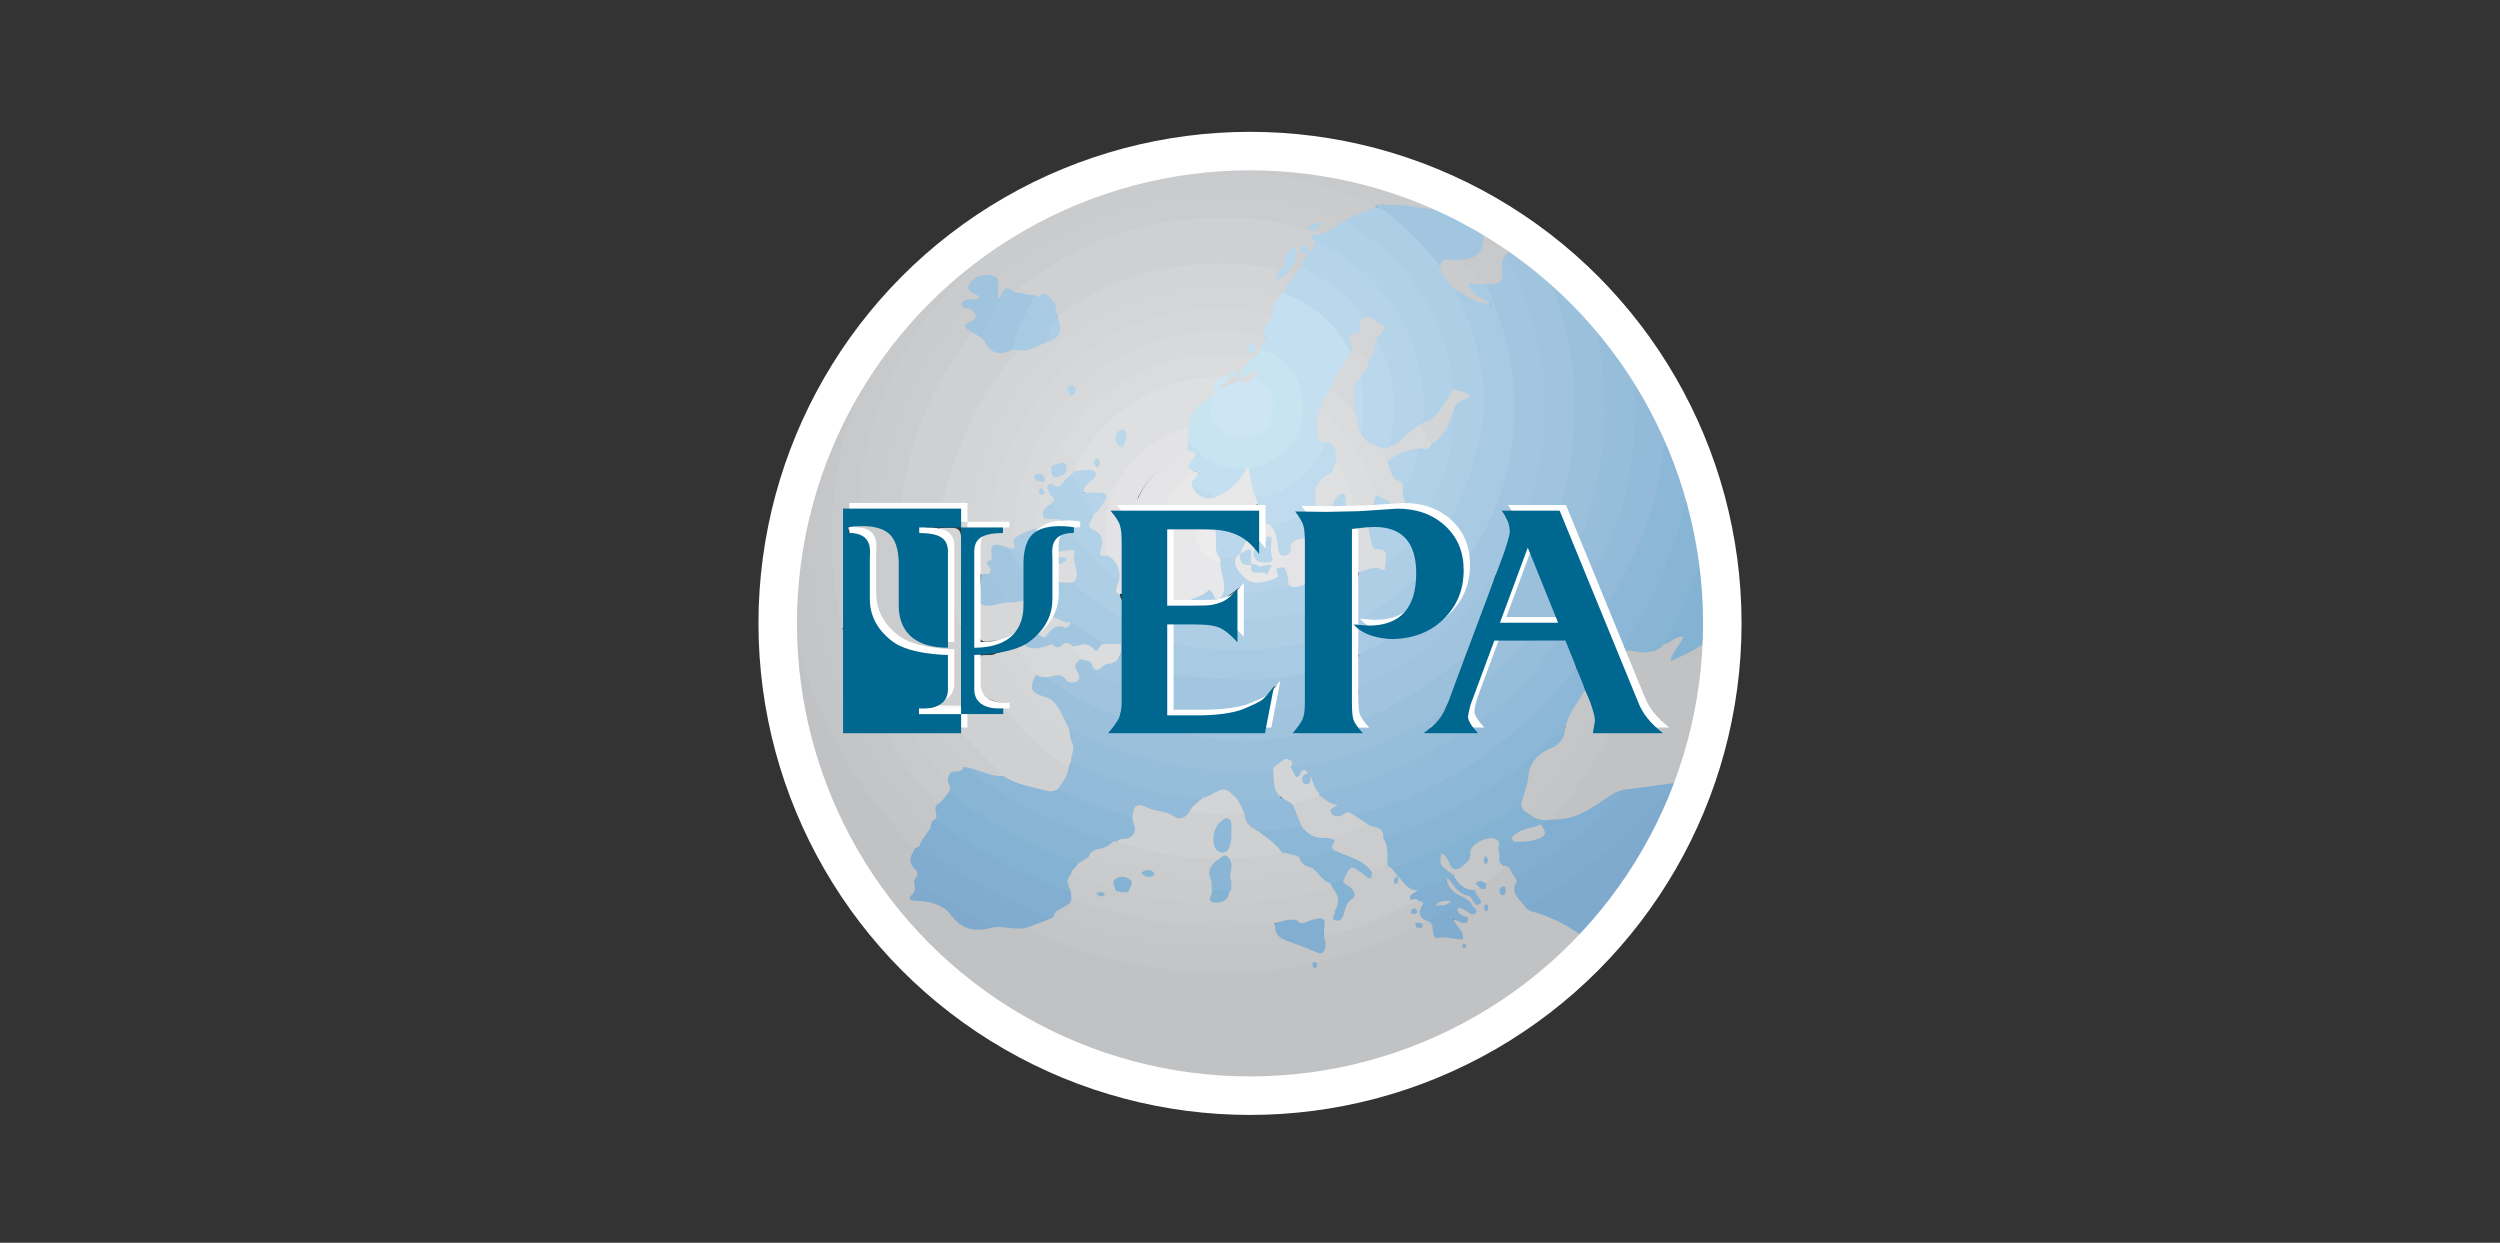 <?xml version="1.0" encoding="utf-8"?>
<!-- Generator: Adobe Illustrator 27.9.1, SVG Export Plug-In . SVG Version: 6.00 Build 0)  -->
<svg version="1.1" id="Ebene_1" xmlns="http://www.w3.org/2000/svg" xmlns:xlink="http://www.w3.org/1999/xlink" x="0px" y="0px"
	 width="154.055px" height="76.581px" viewBox="0 0 154.055 76.581" style="enable-background:new 0 0 154.055 76.581;"
	 xml:space="preserve">
<rect x="0" y="0" width="154.055" height="76.581" fill="#333333" stroke="none"/>
<g>
	<path style="fill:#C1C2C4;" d="M97.541,57.702c-1.858,2.005-3.995,3.658-6.344,5.048c-2.217,1.311-4.576,2.278-7.062,2.93
		c-1.623,0.426-3.268,0.703-4.949,0.821c-0.965,0.068-1.928,0.149-2.89,0.107c-3.606-0.155-7.097-0.839-10.425-2.287
		c-3.075-1.339-5.81-3.16-8.251-5.466c-3.864-3.65-6.482-8.018-7.86-13.145c-0.649-2.415-1.027-4.858-0.923-7.365
		c0.345,0.041,0.315,0.35,0.361,0.563c0.915,4.248,2.81,8.013,5.569,11.356c0.544,0.659,1.21,1.214,1.665,1.948
		c-0.097,0.518-0.211,1.028,0.18,1.501c0.111,0.134-0.006,0.344-0.059,0.514c0.001,0.353-0.221,0.781-0.045,1.03
		c0.187,0.263,0.674,0.153,1.011,0.266c0.629,0.212,1.189,0.595,1.591,1.097c0.426,0.532,0.874,0.639,1.473,0.454
		c0.236-0.073,0.484-0.102,0.734-0.105c0.683-0.039,1.357,0.135,2.043,0.089c2.688,1.208,5.463,2.098,8.399,2.488
		c2.753,0.365,5.482,0.28,8.206-0.211c0.244-0.044,0.486-0.101,0.734-0.101c0.17-0.006,0.36,0.214,0.513-0.042
		c0.702-0.318,1.46-0.456,2.188-0.691c1.267-0.41,2.483-0.945,3.712-1.446c0.171-0.036,0.363-0.02,0.483-0.192
		c0.088-0.09,0.194-0.15,0.312-0.191c0.062-0.014,0.124-0.015,0.187-0.006c0.087,0.031,0.148,0.092,0.204,0.164
		c0.164,0.21,0.078,0.654,0.346,0.674c0.407,0.031,0.81,0.281,1.233,0.09c-0.436-1.018-0.436-1.018,0.212-0.953
		c-0.154-0.23-0.523-0.361-0.31-0.719c0.311-0.219,0.538,0.098,0.863,0.131c-0.134-0.413-0.475-0.556-0.781-0.748
		c-0.413-0.26-0.862-0.514-0.76-1.129c0.046-0.046,0.102-0.074,0.166-0.084c0.571,0.425,1.012,1.011,1.678,1.239
		c0.004-0.1-0.192-0.258-0.11-0.466c0.051-0.123,0.147-0.195,0.27-0.236c0.178-0.019,0.32-0.092,0.389-0.272
		c0.368-0.43,0.814-0.764,1.29-1.063c0.443,0.025,0.463,0.454,0.673,0.705c0.056,0.097,0.179,0.217,0.143,0.295
		c-0.306,0.687,0.216,1.072,0.537,1.529c0.841,0.369,1.729,0.629,2.518,1.108C96.991,57.137,97.406,57.262,97.541,57.702"/>
	<path style="fill:#C9CBCD;" d="M63.974,13.433c2.021-1.187,4.18-2.009,6.488-2.429c1.929-0.436,3.886-0.664,5.862-0.589
		c2.838,0.108,5.562,0.755,8.159,1.914c0.103,0.046,0.197,0.109,0.281,0.184c0.059,0.054,0.089,0.121,0.092,0.201
		c-0.503,0.527-1.176,0.693-1.845,0.868c-1.675-0.531-3.357-1.027-5.112-1.242c-4.621-0.564-8.959,0.282-13.038,2.523
		c-1.191,0.654-2.22,1.537-3.351,2.271c-0.43,0.003-0.872-0.163-1.276,0.169c-0.299,0.246-0.463,0.44-0.022,0.691
		c0.129,0.073,0.308,0.136,0.231,0.343c-0.061,0.163-0.212,0.221-0.371,0.247c-0.307,0.05-0.657,0.039-0.636,0.503
		c-0.109,0.304-0.32,0.542-0.517,0.786c-2.439,3.033-3.971,6.459-4.499,10.325c-0.042,0.311-0.093,0.848-0.439,1.014
		c-0.403,0.11-0.753-0.088-1.155-0.212c-0.311-0.204-0.23-0.508-0.187-0.793c1.114-7.302,4.693-12.95,11.172-16.654
		C63.87,13.52,63.924,13.479,63.974,13.433"/>
	<path style="fill:#C1C2C4;" d="M105.092,39.551c0.084,2.916-0.64,5.683-1.552,8.416c-0.028,0.084-0.049,0.171-0.073,0.257
		c-0.055,0.051-0.114,0.095-0.179,0.134c-0.925,0.279-1.889,0.312-2.836,0.452c-0.602-0.017-1.06,0.317-1.53,0.624
		c-0.77,0.503-1.516,1.056-2.472,1.166c-0.222,0.025-0.442,0.098-0.656-0.027c-0.204-0.233-0.049-0.422,0.089-0.595
		c1.122-1.407,2.116-2.899,2.969-4.484c0.087-0.16,0.197-0.301,0.376-0.37c0.797-0.149,1.603-0.037,2.403-0.073
		c0.259-0.012-0.215-0.463-0.037-0.748c0.276-0.154,0.307-0.268,0.051-0.533c-1.105-1.139-0.936-2.022-1.484-3.439
		c-0.041-0.106,0.003-0.221,0.09-0.308c0.232-0.14,0.473-0.063,0.71-0.023c0.433,0.073,1.106-0.105,1.467-0.369
		c0.316-0.172,0.603-0.399,0.949-0.514c0.131-0.044,0.272-0.072,0.377,0.045c0.106,0.118,0.061,0.254,0.001,0.378
		c-0.137,0.286-0.347,0.526-0.519,0.846C103.934,40.23,104.429,39.696,105.092,39.551"/>
	<path style="fill:#A0C4DD;" d="M93.208,15.326c0.881,0.446,1.553,1.161,2.295,1.786c0.882,1.432,1.195,3.048,1.445,4.67
		c0.435,2.828,0.377,5.645-0.362,8.427c-0.085,0.323-0.165,0.881-0.456,1.11c-0.606,0.19-1.213,0.178-1.822,0.015
		c-0.336-0.293-0.104-0.841-0.014-1.148c0.488-1.657,0.713-3.366,0.7-5.074c-0.023-3.085-0.734-6.03-2.185-8.774
		c-0.063-0.12-0.122-0.242-0.179-0.365C92.596,15.556,92.783,15.335,93.208,15.326"/>
	<path style="fill:#C3C5C6;" d="M56.406,52.276c-1.166-1.144-2.216-2.385-3.157-3.72c-2.119-3.008-3.536-6.315-4.289-9.913
		c-0.022-0.104-0.083-0.199-0.125-0.298c-0.121-2.398,0.296-4.735,0.829-7.056c0.042-0.18,0.058-0.404,0.237-0.537
		c0.279,0.304,0.206,0.678,0.175,1.028c-0.264,3,0.213,5.913,1.03,8.783c0.252,0.886,0.574,1.752,0.93,2.602
		c0.113,0.37,0.1,0.755,0.079,1.132c-0.027,0.483,0.047,0.458,0.561,0.491c0.233,0.076,0.441,0.586,0.547,0.785
		c1,1.872,2.333,3.499,3.739,5.071c0.134,0.15,0.287,0.287,0.326,0.499c-0.032,0.417-0.341,0.686-0.539,1.016
		C56.655,52.253,56.554,52.335,56.406,52.276"/>
	<path style="fill:#C7C9CB;" d="M63.974,13.433c-0.854,0.61-1.72,1.201-2.558,1.831c-2.477,1.864-4.436,4.182-5.947,6.883
		c-1.522,2.721-2.351,5.842-2.645,8.946c-0.179,0.198-0.176,0.26-0.228,0.563c-0.13,0.462-0.468,0.785-0.462,1.257
		c0.022,1.683,0.007,3.367,0.007,5.05c0,0.246,0,0.496-0.134,0.719c-0.464,0.159-0.381-0.267-0.431-0.455
		c-0.294-1.092-0.442-2.216-0.497-3.339c-0.143-2.898,0.06-5.764,0.899-8.567c0.3-1,0.699-1.949,1.17-2.875
		c0.351-0.967,1.044-1.719,1.663-2.497c0.835-1.051,1.697-2.091,2.696-3c1.745-1.586,3.612-3.005,5.667-4.169
		C63.426,13.638,63.707,13.548,63.974,13.433"/>
	<path style="fill:#9BC0DC;" d="M96.14,31.226c0.783-2.474,0.999-5.236,0.826-7.796c-0.134-1.99-0.565-3.943-1.337-5.801
		c-0.071-0.168-0.143-0.33-0.127-0.516c1.011,0.921,2.057,1.81,2.844,2.949c0.186,0.31,0.324,0.633,0.388,0.995
		c0.629,3.577,0.431,7.108-0.596,10.59c-0.113,0.383-0.194,0.789-0.477,1.101c-1.437,3.315-0.958,0.442-0.866-0.353
		C96.591,31.884,96.645,31.508,96.14,31.226"/>
	<path style="fill:#96BDDA;" d="M97.526,32.802c0.661-1.699,1.007-3.468,1.231-5.274c0.311-2.518,0.061-4.997-0.41-7.467
		c0.906,0.884,1.633,1.907,2.3,2.976c0.401,0.895,0.361,1.845,0.316,2.785c-0.143,2.987-0.72,5.885-1.87,8.656
		c-0.12,0.287-0.773,0.979-1.074,1.15c-0.022,0.002-0.053,0.011-0.064,0.003C97.031,34.964,96.794,33.844,97.526,32.802"/>
	<path style="fill:#7FA9CD;" d="M103.346,48.225c0.04-0.005,0.08-0.005,0.121-0.001c-0.615,2.097-1.77,3.917-2.948,5.724
		c-0.875,1.343-1.829,2.626-2.978,3.753c-0.965-0.68-1.991-1.233-3.142-1.533c-0.141-0.037-0.261-0.155-0.391-0.236
		c-0.045-0.314,0.235-0.348,0.41-0.453c2.288-1.37,4.399-2.964,6.338-4.804C101.618,49.858,102.302,48.849,103.346,48.225"/>
	<path style="fill:#93BAD8;" d="M97.926,35.603c0.762-1.337,1.747-3.186,2.121-4.656c0.53-2.085,0.734-4.221,0.739-6.376
		c0.001-0.52-0.228-1.011-0.14-1.534c0.726,1.074,1.423,2.165,1.894,3.382c0.327,0.702,0.114,1.418,0.025,2.12
		c-0.377,2.968-1.241,5.791-2.605,8.456c-0.112,0.217-1.093,1.065-1.346,1.171c-0.185-0.002,0.225-0.658,0.175-0.805
		C98.556,36.679,97.869,36.38,97.926,35.603"/>
	<path style="fill:#C5C6C8;" d="M53.149,23.446c-0.245,1.093-0.757,2.095-1.049,3.178c-0.794,2.951-1.034,5.931-0.728,8.971
		c0.108,1.068,0.255,2.117,0.54,3.149c0.202,0.156,0.224,0.386,0.229,0.611c0.023,1.081,0.023,2.163,0,3.244
		c-0.005,0.224-0.027,0.454-0.229,0.611c-0.777-1.533-1.208-3.178-1.57-4.844c-0.402-1.845-0.523-3.722-0.562-5.603
		c-0.014-0.669,0.195-1.332,0.122-2.01c0.154-1.242,0.713-2.352,1.159-3.495c0.499-1.275,1.177-2.467,1.884-3.64
		C52.988,23.545,53.079,23.502,53.149,23.446"/>
	<path style="fill:#8DB7D7;" d="M98.552,38.134c1.337-2.345,3.097-5.466,3.58-8.115c0.217-1.19,0.436-2.381,0.409-3.6
		c0.667,1.243,1.23,2.527,1.491,3.925c0.046,0.428-0.028,0.841-0.13,1.256c-0.654,2.673-1.637,5.212-3.023,7.593
		c-0.124,0.213-0.506,0.555-0.757,0.652c-0.419-0.083-0.445-0.389-0.547-0.677C99.408,38.702,98.422,38.686,98.552,38.134"/>
	<path style="fill:#89B5D4;" d="M100.097,39.822c1.702-2.763,3.131-5.858,3.796-9.032c0.032-0.152,0.092-0.298,0.139-0.447
		c0.449,0.987,0.583,2.056,0.802,3.102c0.057,0.277,0.08,0.561,0.119,0.842c-0.342,1.812-1.216,3.407-2.054,5.015
		c-0.082,0.158-0.205,0.294-0.361,0.393c-0.356,0.524-1.158,0.551-1.657,0.476c-0.217-0.032-0.429-0.104-0.653-0.081
		C100.033,40.075,100.014,39.973,100.097,39.822"/>
	<path style="fill:#A2C6E0;" d="M84.811,12.765l0.005-0.133c0.234-0.237,0.54-0.196,0.828-0.203
		c1.252-0.028,2.462,0.202,3.643,0.605c0.773,0.307,1.549,0.611,2.157,1.21c0.429,1.004-0.104,1.743-1.398,1.946
		c-0.426,0.012-0.87-0.07-1.242,0.234c-0.151,0.072-0.269-0.006-0.351-0.112C87.402,14.962,86.129,13.839,84.811,12.765"/>
	<path style="fill:#C7C9CB;" d="M89.286,13.034c-1.488-0.166-2.958-0.521-4.471-0.403c-1.814-0.694-3.626-1.39-5.56-1.7
		c-2.083-0.333-4.164-0.438-6.273-0.232c-0.844,0.082-1.669,0.305-2.52,0.304c1.084-0.448,2.251-0.487,3.388-0.662
		c1.468-0.226,2.959-0.206,4.434-0.133c3.464,0.172,6.817,0.882,9.986,2.333C88.611,12.697,89.017,12.732,89.286,13.034"/>
	<path style="fill:#83B2D2;" d="M102.538,39.696c0.932-1.746,1.708-3.562,2.415-5.408c0.209,1.464,0.324,2.934,0.293,4.413
		c-0.006,0.293,0.012,0.588-0.154,0.851c-0.606,0.546-1.355,0.818-2.157,1.196c0.125-0.64,0.602-0.974,0.804-1.513
		C103.227,39.169,102.955,39.637,102.538,39.696"/>
	<path style="fill:#C7C9CB;" d="M89.955,16.016c1.15-0.09,1.483-0.487,1.489-1.772c0.677,0.216,1.195,0.691,1.764,1.082
		c-0.228,0.138-0.42,0.312-0.544,0.553c0.062,0.171,0.067,0.352,0.093,0.529c0.14,0.932-0.086,1.193-1.064,1.252
		c-0.07-0.007-0.138-0.024-0.204-0.049C90.924,17.133,90.304,16.705,89.955,16.016"/>
	<path style="fill:#C3C5C6;" d="M87.254,57.142c-1.954,0.948-3.991,1.664-6.103,2.17c-0.085,0.077-0.171,0.077-0.256,0
		c-0.962,0.307-1.966,0.433-2.959,0.514c-1.113,0.091-2.227,0.224-3.353,0.164c-3.513-0.185-6.919-0.834-10.145-2.283
		c-0.385-0.172-0.824-0.237-1.139-0.553c0.389-0.429,0.97-0.467,1.447-0.719c0.104-0.043,0.21-0.069,0.322-0.075
		c1.001,0.181,1.901,0.664,2.871,0.947c3.614,1.055,7.281,1.253,10.998,0.771c0.201-0.026,0.403-0.031,0.602-0.064
		c0.444-0.049,0.814,0.182,1.206,0.328c0.675,0.251,0.683,0.249,0.727-0.465c0.006-0.092,0.032-0.173,0.091-0.245
		c1.988-0.578,3.876-1.413,5.764-2.246c0.295,0.027,0.561,0.128,0.444,0.484c-0.113,0.343,0.057,0.596,0.155,0.881
		c-0.094,0.042-0.187,0.084-0.281,0.125C87.547,57.011,87.333,56.977,87.254,57.142"/>
	<path style="fill:#80ACCF;" d="M103.346,48.225c-2.647,2.959-5.591,5.559-9.074,7.508c-0.095,0.053-0.176,0.133-0.264,0.2
		c-0.275-0.505-1.02-0.852-0.541-1.619c0.03-0.047-0.088-0.185-0.137-0.281c0.881-0.658,1.847-1.192,2.731-1.845
		c1.267-0.936,2.5-1.913,3.612-3.034c0.208-0.21,0.435-0.389,0.697-0.525C101.362,48.495,102.354,48.36,103.346,48.225"/>
	<path style="fill:#80ACCF;" d="M64.782,56.595c-0.494,0.187-0.989,0.374-1.483,0.561c-0.681,0.183-1.356-0.084-2.035-0.021
		c-1.679-0.552-3.099-1.582-4.58-2.498c-0.155-0.096-0.352-0.22-0.29-0.473c0.094-0.179,0.231-0.379,0.038-0.549
		c-0.507-0.446-0.349-0.885-0.027-1.337c0.087-0.047,0.174-0.096,0.261-0.143c0.297-0.015,0.504,0.179,0.721,0.33
		c2.157,1.488,4.437,2.745,6.878,3.707C64.467,56.248,64.781,56.249,64.782,56.595"/>
	<path style="fill:#83B2D2;" d="M89.282,54.157c-0.045,0.004-0.09,0.008-0.135,0.012c-0.432,0.549-1.093,0.622-1.696,0.817
		c-0.611,0.05-0.97-0.323-1.284-0.769c-0.045-0.047-0.087-0.096-0.129-0.146c-0.132-0.207-0.426-0.349-0.269-0.672
		c0.759-0.496,1.649-0.682,2.466-1.041c1.628-0.713,3.182-1.551,4.668-2.522c0.238-0.155,0.453-0.381,0.78-0.338
		c0.24,0.109,0.35,0.372,0.582,0.491c0.315,0.297,0.763,0.301,1.118,0.511c0.05,0.257-0.137,0.344-0.314,0.437
		c-0.374,0.146-0.774,0.216-1.143,0.371c-0.268,0.112-0.631,0.185-0.55,0.625c-0.195,0.423-0.562,0.582-0.99,0.645
		c-0.209-0.443-0.381-0.921-1.05-0.611c-0.307,0.142-0.545,0.299-0.575,0.663c-0.014,0.177-0.039,0.34-0.158,0.497
		c-0.568,0.746-1.026,0.713-1.674-0.212c0.024,0.521,0.509,0.615,0.648,0.945C89.623,54.101,89.427,54.103,89.282,54.157"/>
	<path style="fill:#82AED1;" d="M94.955,50.788c0.193-0.001,0.33-0.089,0.411-0.264c0.13-0.129,0.266-0.114,0.406-0.019
		c1.174,0.009,2.12-0.559,3.037-1.202c0.474-0.332,0.945-0.672,1.561-0.673c-1.723,1.949-3.804,3.457-5.965,4.869
		c-0.338,0.22-0.661,0.468-1.074,0.534c-0.229-0.182-0.174-0.594-0.539-0.668c-0.575-0.075-0.637-0.205-0.393-0.821
		c0.273-0.278,0.715-0.318,0.938-0.668c0.229-0.253,0.546-0.165,0.825-0.203C94.692,51.604,95.075,51.428,94.955,50.788"/>
	<path style="fill:#C5C6C8;" d="M92.399,52.545c0.013,0.33-0.141,0.74,0.393,0.821c-0.323,0.452-0.851,0.674-1.216,1.078
		c-0.142,0.073-0.357,0.038-0.398,0.264c-0.094,0.046-0.188,0.093-0.282,0.139c-0.702,0.203-1.167-0.122-1.349-0.941
		c-0.853-0.612-0.853-0.612-0.721-1.332c0.233,0.135,0.387,0.33,0.459,0.547c0.192,0.586,0.581,0.525,0.885,0.203
		c0.164-0.173,0.483-0.293,0.423-0.732c-0.076-0.565,1.197-1.18,1.652-0.85C92.536,51.954,92.209,52.303,92.399,52.545"/>
	<path style="fill:#82AED1;" d="M87.375,54.847c0.62-0.149,1.194-0.418,1.772-0.678c0.069,0.516,0.4,0.822,0.842,1.032
		c0.302,0.144,0.599,0.283,0.75,0.616c0.068,0.15,0.351,0.254,0.217,0.43c-0.136,0.179-0.359,0.083-0.533-0.05
		c-0.177-0.135-0.365-0.253-0.598-0.267c-0.53,0.511-1.214,0.656-1.9,0.799l0.002,0.024c-0.444-0.172-0.547-0.524-0.327-0.886
		c0.217-0.355-0.038-0.297-0.212-0.347c-0.034-0.03-0.073-0.046-0.113-0.059c-0.162-0.053-0.416,0.254-0.485-0.079
		c-0.055-0.263,0.096-0.465,0.408-0.466C87.267,54.914,87.324,54.89,87.375,54.847"/>
	<path style="fill:#7FA9CD;" d="M56.396,54.162c0.771,0.759,1.761,1.181,2.664,1.736c0.717,0.441,1.469,0.826,2.205,1.236
		c-1.024,0.27-1.907,0.287-2.653-0.735c-0.461-0.633-1.298-0.879-2.136-0.883c-0.324-0.002-0.612-0.101-0.229-0.442
		C56.572,54.788,56.176,54.435,56.396,54.162"/>
	<path style="fill:#80ACCF;" d="M87.925,56.728c0.591-0.367,1.265-0.536,1.899-0.799c-0.048,0.273,0.099,0.416,0.333,0.501
		c0.161,0.058,0.406,0.08,0.283,0.335c-0.077,0.161-0.273,0.118-0.425,0.065c-0.123-0.043-0.241-0.102-0.462-0.197
		c0.185,0.489,0.69,0.738,0.599,1.249c-0.506,0.049-0.992-0.223-1.508-0.08c-0.226,0.063-0.288-0.105-0.323-0.314
		C88.275,57.201,88.317,56.844,87.925,56.728"/>
	<path style="fill:#82AED1;" d="M89.545,53.906c0.289,0.545,0.669,0.957,1.349,0.941c-0.02,0.342,0.578,0.641,0.293,0.854
		c-0.384,0.287-0.397-0.45-0.704-0.499c-0.633-0.103-0.867-0.623-1.201-1.045C89.37,54.073,89.458,53.99,89.545,53.906"/>
	<path style="fill:#82AED1;" d="M91.177,54.708c-0.037-0.125-0.302-0.167-0.199-0.3c0.18-0.232,0.4-0.051,0.598,0.037
		C91.6,54.771,91.498,54.904,91.177,54.708"/>
	<path style="fill:#80ACCF;" d="M92.79,54.852c-0.001,0.157-0.046,0.307-0.19,0.313c-0.146,0.006-0.209-0.138-0.193-0.282
		c0.015-0.139,0.089-0.257,0.239-0.257C92.798,54.625,92.775,54.766,92.79,54.852"/>
	<path style="fill:#80ACCF;" d="M87.254,57.142c-0.158-0.515,0.267-0.168,0.392-0.265C87.724,57.273,87.475,57.187,87.254,57.142"/>
	<path style="fill:#80ACCF;" d="M91.585,56.135c-0.119-0.004-0.135-0.1-0.129-0.179c0.006-0.077,0.039-0.208,0.083-0.218
		c0.15-0.035,0.161,0.093,0.162,0.201C91.703,56.024,91.697,56.113,91.585,56.135"/>
	<path style="fill:#7FA9CD;" d="M90.361,58.333c-0.056,0.04-0.111,0.108-0.146,0.098c-0.044-0.012-0.098-0.083-0.102-0.133
		c-0.009-0.095,0.046-0.178,0.154-0.144C90.307,58.167,90.324,58.258,90.361,58.333"/>
	<path style="fill:#80ACCF;" d="M80.896,59.312c0.085,0,0.171,0,0.256,0c-0.024,0.128,0.078,0.352-0.159,0.331
		C80.854,59.63,80.9,59.435,80.896,59.312"/>
	<path style="fill:#ADCEE4;" d="M84.811,12.765c0.573,0.172,1.006,0.574,1.419,0.963c0.892,0.84,1.781,1.688,2.502,2.69
		c0.409,0.407,0.672,0.923,1.02,1.377c2.352,4.356,2.484,8.819,0.645,13.376c-0.117,0.29-0.22,0.592-0.478,0.8
		c-1.084,0.229-2.198,0.377-1.781-1.003c0.003-0.326,0.179-0.596,0.297-0.883c0.607-1.487,0.935-3.028,0.943-4.635
		c0.044-0.517,0.42-0.789,0.845-1.031c-0.256-0.203-0.565-0.186-0.736-0.416c-0.298-0.991-0.4-2.027-0.73-3.015
		c-0.966-2.894-2.766-5.123-5.294-6.792c-0.221-0.146-0.496-0.236-0.585-0.53c-0.01-0.129,0.101-0.163,0.178-0.223
		C83.641,13.217,84.226,12.991,84.811,12.765"/>
	<path style="fill:#CBCCCE;" d="M83.056,13.443c-0.046,0.046-0.091,0.092-0.136,0.137c-0.365,0.54-0.879,0.825-1.52,0.899
		c-0.197-0.018-0.385-0.061-0.53-0.209c-0.013-0.369,0.342-0.355,0.519-0.501c-0.311,0.092-0.556,0.348-0.882,0.45
		c-0.987-0.096-1.937-0.394-2.927-0.493c-5.112-0.51-9.8,0.569-13.974,3.642c-0.326,0.24-0.632,0.509-0.998,0.691
		c-0.512-0.205-0.752,0.323-1.15,0.429c-0.242-0.454-0.151-0.921-0.055-1.389c2.541-2.231,5.47-3.716,8.747-4.512
		c1.965-0.477,3.968-0.736,5.985-0.61C78.505,12.124,80.833,12.561,83.056,13.443"/>
	<path style="fill:#CBCCCE;" d="M54.047,31.091c0.277-1.078,0.406-2.399,0.705-3.477c0.8-2.888,2.124-5.497,4.018-7.819
		c0.211-0.259,0.405-0.533,0.607-0.8c0.316-0.234,0.557-0.07,0.744,0.174c0.197,0.258,0.13,0.528-0.123,0.705
		c-0.315,0.221-0.098,0.425-0.022,0.64c0.009,0.297-0.176,0.504-0.339,0.718c-1.998,2.641-3.271,5.589-3.784,8.866
		c-0.05,0.319-0.073,0.9-0.412,1.115C54.962,31.314,54.485,31.422,54.047,31.091"/>
	<path style="fill:#A0C4DD;" d="M59.916,20.483c-0.379-0.212-0.774-0.421-0.04-0.7c0.19-0.072,0.288-0.224,0.21-0.418
		c-0.126-0.316-0.404-0.38-0.71-0.369c-0.293-0.41-0.013-0.491,0.314-0.545c0.228-0.038,0.499,0.093,0.687-0.186
		c-0.181-0.089-0.361-0.163-0.526-0.264c-0.204-0.123-0.249-0.294-0.114-0.509c0.332-0.533,1.146-0.728,1.667-0.393
		c0.256,0.431,0.009,0.912,0.135,1.356c-0.106,0.878-0.523,1.642-0.89,2.425C60.276,20.983,60.086,20.751,59.916,20.483"/>
	<path style="fill:#C3C5C6;" d="M98.213,43.87c0.282,0.426,0.288,0.633,0.225,1.106c0.311,0.018,0.706-0.186,1.008-0.168
		c-0.905,1.765-2.268,3.876-3.55,5.393c-0.068,0.08-0.084,0.201-0.125,0.304c-0.135,0.006-0.27,0.013-0.405,0.019
		c-0.472,0.05-0.867-0.122-1.216-0.423c-0.064-0.178,0.039-0.304,0.142-0.419c1.488-1.66,2.645-3.54,3.664-5.512
		C98.018,44.051,98.085,43.933,98.213,43.87"/>
	<path style="fill:#A2C6E0;" d="M94.246,31.226c-0.307,0.006-0.477-0.016-0.785-0.009c-0.348,0.007,0.151,0.433,0.271,0.63
		c-0.475-0.02-1.17-0.334-0.87,0.149c0.323,0.519,0.308,1.1,0.047,1.646c-0.29,0.608-0.392,1.292-0.776,1.859
		c-1.816,3.049-4.474,5.14-7.619,6.668c-0.234,0.114-1.544,0.909-1.781,0.54c-0.121-0.594,0.905-1.769,1-2.364
		c0.326-0.59,1.008-0.658,1.49-1.02c0.26-0.094,0.532-0.087,0.8-0.08c1.402,0.038,2.11-0.815,2.984-1.909
		c0.084-0.105-0.104-0.028,0-0.114c0.543-0.657,0.903-1.287,0.899-2.157c-0.003-0.422,0.623-0.805,0.768-1.218
		c1.679-2.783,2.516-5.805,2.461-9.048c-0.038-2.245-0.535-4.408-1.426-6.476c-0.11-0.255-0.332-0.504-0.133-0.815
		c1.026-0.03,1.082-0.092,0.958-1.119c-0.023-0.191,0.044-0.349,0.128-0.508c0.794,0.953,1.127,2.131,1.542,3.258
		c0.702,1.908,0.987,3.923,0.987,5.932c0,1.802-0.201,3.619-0.773,5.36C94.358,30.618,94.291,31.03,94.246,31.226"/>
	<path style="fill:#82AED1;" d="M64.782,56.595c-2.189-0.936-4.357-1.916-6.348-3.238c-0.598-0.396-1.179-0.815-1.768-1.224
		c0.072-0.376,0.372-0.619,0.547-0.936c0.056-0.282-0.072-0.659,0.38-0.738c0.744,0.282,1.313,0.845,1.983,1.248
		c1.869,1.126,3.796,2.128,5.834,2.914c0.228,0.088,0.475,0.145,0.648,0.341c0.076,0.121,0.1,0.255,0.094,0.396
		c-0.114,0.692-0.814,0.74-1.221,1.11C64.883,56.51,64.833,56.553,64.782,56.595"/>
	<path style="fill:#C5C6C8;" d="M57.614,50.509c-0.352,0.102-0.171,0.514-0.4,0.687c-1.162-1.354-2.375-2.669-3.322-4.194
		c-0.354-0.569-0.759-1.481-1.093-2.063h1.624c0.102,0.049,0.204,0.101,0.264,0.201c0.868,1.47,2.064,3.083,3.119,4.416
		C57.754,49.876,58.037,50.263,57.614,50.509"/>
	<path style="fill:#C9CBCD;" d="M89.548,17.77c-0.291-0.439-0.713-0.799-0.817-1.352c0.212-0.732,0.813-0.276,1.224-0.402
		c0.536,0.454,1.055,0.924,1.487,1.481c-0.142,0.186-0.37,0.122-0.626,0.193c0.174,0.343,0.477,0.475,0.747,0.645
		c0.127,0.08,0.327,0.156,0.27,0.335c-0.067,0.211-0.29,0.183-0.464,0.152C90.638,18.691,90.036,18.328,89.548,17.77"/>
	<path style="fill:#A8CAE3;" d="M89.548,17.77c0.604,0.271,1.082,0.796,1.775,0.89c0.129,0.017,0.257,0.041,0.557,0.09
		c-0.454-0.366-0.895-0.456-1.148-0.804c-0.104-0.142-0.302-0.263-0.187-0.458c0.112-0.189,0.281,0.011,0.425,0.007
		c0.157-0.006,0.314,0.002,0.472,0.003c0.045,0.003,0.09,0.005,0.135,0.008c0.559,1.418,1.143,2.823,1.43,4.334
		c0.67,3.543,0.302,6.957-1.211,10.236c-0.289,0.625-0.899,1.799-1.391,2.311c-0.402-0.587-0.966-1.354-1.148-2.054
		c1.273-2.526,2.368-5.556,2.171-8.366C91.274,21.771,90.64,19.695,89.548,17.77"/>
	<path style="fill:#C5C6C8;" d="M64.933,56.468c0.058-0.358,0.389-0.429,0.632-0.584c0.2-0.128,0.445-0.2,0.451-0.499
		c0.27-0.184,0.521-0.036,0.768,0.053c3.062,1.115,6.222,1.608,9.476,1.505c0.74-0.023,1.472-0.197,2.217-0.159
		c0.315,0.512,0.682,0.98,1.193,1.316c-0.686,0.309-1.446,0.331-2.158,0.364c-3.147,0.146-6.277,0.028-9.336-0.882
		C67.077,57.256,66.033,56.786,64.933,56.468"/>
	<path style="fill:#C7C9CB;" d="M87.375,54.847c-0.166,0.178-0.507,0.192-0.489,0.552c0.142,0.105,0.386-0.125,0.503,0.12
		c-1.274,0.54-2.492,1.207-3.813,1.637c-0.657,0.215-1.303,0.467-1.999,0.529c-0.048-0.871-0.51-0.981-1.23-0.701
		c-0.164,0.064-0.413,0.031-0.432-0.263c0.662-0.508,1.437-0.61,2.236-0.623c0.172,0.046,0.15,0.265,0.337,0.359
		c0.289-0.381,0.351-0.896,0.695-1.254c0.118-0.122-0.011-0.294-0.128-0.409c-0.142-0.14-0.318-0.254-0.357-0.472
		c0.182-1.015,0.468-1.163,1.324-0.673c0.16,0.092,0.299,0.213,0.472,0.037c0.283-0.229,0.578-0.432,0.963-0.437
		c0.145,0.026,0.254,0.096,0.298,0.245c0.138,0.18,0.276,0.361,0.414,0.541c-0.065,0.062,0.025-0.014-0.046,0.043
		c-0.016,0.013-0.003-0.003,0.04-0.048C86.538,54.345,86.746,54.908,87.375,54.847"/>
	<path style="fill:#82AED1;" d="M79.935,56.742c0.277,0.295,0.551,0.048,0.809-0.026c0.875-0.252,0.964-0.186,0.829,0.699
		c-0.014,0.088,0.001,0.18,0.003,0.269c0.04,0.193,0.13,0.392,0.108,0.578c-0.039,0.328-0.138,0.621-0.6,0.405
		c-0.459-0.215-0.941-0.38-1.413-0.566c-0.594-0.201-1.225-0.369-1.075-1.224C79.01,56.509,79.441,56.312,79.935,56.742"/>
	<path style="fill:#82AED1;" d="M87.345,56.133c-0.022,0.186-0.139,0.192-0.251,0.191c-0.095-0.001-0.182-0.035-0.147-0.155
		c0.031-0.108,0.084-0.229,0.223-0.191C87.243,55.997,87.296,56.087,87.345,56.133"/>
	<path style="fill:#89B5D4;" d="M85.754,53.494l-0.26-0.139c-0.24-0.561-0.203-1.171-0.312-1.755c0.137-0.168,0.341-0.21,0.53-0.275
		c3.142-1.073,5.98-2.69,8.539-4.796c0.554-0.456,1.088-0.94,1.624-1.419c0.169-0.151,0.316-0.412,0.621-0.249
		c0.134,0.612-0.099,1.039-0.66,1.296c-0.9,0.413-1.449,1.059-1.55,2.089c-0.046,0.472-0.143,0.979-0.555,1.324
		c-0.997,0.59-1.982,1.203-2.995,1.764C89.148,52.213,87.465,52.888,85.754,53.494"/>
	<path style="fill:#C5C6C8;" d="M93.733,49.569c0.158-0.602,0.396-1.176,0.464-1.81c0.089-0.829,0.665-1.369,1.382-1.657
		c0.627-0.253,0.83-0.677,0.875-1.27c-0.034-1.005,0.521-1.698,1.226-2.312c0.224,0.432,0.419,0.875,0.533,1.35
		c-0.55,1.423-1.384,2.685-2.235,3.938c-0.551,0.811-1.176,1.562-1.827,2.293C93.92,49.996,93.759,49.835,93.733,49.569"/>
	<path style="fill:#C3C5C6;" d="M94.955,50.788c0.397,0.605,0.326,0.748-0.355,0.965c-0.422,0.135-0.842,0.092-1.263,0.124
		c-0.367-0.278-0.048-0.415,0.132-0.542C93.911,51.02,94.484,51.039,94.955,50.788"/>
	<path style="fill:#82B1D1;" d="M91.523,52.727c0.231,0.24,0.238,0.398,0.002,0.545C91.395,53.101,91.426,52.939,91.523,52.727"/>
	<path style="fill:#C3C5C6;" d="M89.438,55.496c-0.341,0.41-0.612,0.245-0.993,0.317C88.782,55.405,89.054,55.572,89.438,55.496"/>
	<path style="fill:#B0D1E7;" d="M81.431,14.391c0.563-0.147,0.993-0.539,1.488-0.81c0.591,0.548,1.306,0.923,1.931,1.432
		c2.299,1.874,3.718,4.274,4.408,7.129c0.146,0.607,0.293,1.218,0.29,1.851c-0.15,0.857-0.694,1.456-1.321,1.994
		c-0.176,0.151-0.388,0.216-0.605,0.054c-0.035-1.005-0.06-2.013-0.25-3.003c-0.646-3.365-2.531-5.851-5.449-7.584
		c-0.327-0.194-0.646-0.406-0.993-0.567c-0.168-0.046-0.278-0.136-0.221-0.327c0.051-0.17,0.183-0.235,0.353-0.224
		C81.186,14.344,81.293,14.47,81.431,14.391"/>
	<path style="fill:#B0D1E7;" d="M89.547,25.347c0.039,2.007-0.438,3.89-1.35,5.671c-0.424,1.269-1.052,0.176-1.596-0.026
		c-0.275-0.162-0.329-0.412-0.285-0.703c0.411-0.85,0.689-1.752,1.007-2.638c0.211-0.219,0.572-0.12,0.771-0.366
		c0.514-0.491,1.063-0.954,1.169-1.727C89.279,25.439,89.37,25.306,89.547,25.347"/>
	<path style="fill:#D2D4D6;" d="M89.547,25.347c-0.246,0.813-0.586,1.563-1.349,2.033c-0.543-0.194-0.583-0.707-0.735-1.151
		c0.019-0.11,0.086-0.174,0.191-0.201c0.79-0.124,1.081-0.799,1.48-1.35c0.156-0.215,0.277-0.456,0.414-0.685
		c0.324,0.162,0.784,0.031,1.009,0.462C90.137,24.672,89.645,24.792,89.547,25.347"/>
	<path style="fill:#CFD0D2;" d="M81.431,14.391c-0.118,0.195-0.267,0.036-0.403,0.038c-0.124,0.002-0.209,0.081-0.222,0.195
		c-0.018,0.153,0.115,0.152,0.22,0.168c0.22,0.4-0.011,0.634-0.31,0.842c-0.109-0.02-0.169-0.102-0.232-0.182
		c-0.001,0.092,0.102,0.098,0.137,0.164c0.063,0.351-0.223,0.563-0.33,0.847c-0.138,0.186-0.252,0.398-0.504,0.459
		c-0.184,0.019-0.327-0.048-0.431-0.201c-0.102-0.237,0.062-0.374,0.195-0.524c0.193-0.217,0.265-0.453,0.115-0.732
		c-0.51,0.273-0.103,1.207-0.918,1.238c-0.851-0.043-1.687-0.204-2.541-0.258c-3.714-0.231-7.11,0.676-10.224,2.69
		c-0.207,0.134-0.406,0.282-0.654,0.333c-0.21,0.027-0.349-0.072-0.386-0.27c-0.115-0.616-0.463-0.882-1.09-0.772
		c-0.057,0.01-0.125-0.036-0.192-0.04c-0.399-0.09-0.818-0.113-1.174-0.348c2.025-1.767,4.344-2.986,6.904-3.795
		c2.441-0.772,4.94-0.901,7.46-0.787c1.273,0.057,2.529,0.322,3.762,0.662c0.114-0.003,0.205,0.041,0.273,0.134
		C81.085,14.233,81.262,14.297,81.431,14.391"/>
	<path style="fill:#A2C6E0;" d="M62.488,18.038c0.426-0.122,0.798,0.207,1.217,0.144c0.195,0.283-0.002,0.516-0.117,0.741
		c-0.451,0.872-0.84,1.77-1.146,2.704c-0.351,0.381-0.775,0.458-1.204,0.192c-0.333-0.206-0.805-0.365-0.645-0.933
		c0.224-0.847,0.549-1.654,0.946-2.433C61.79,18.166,61.807,17.345,62.488,18.038"/>
	<path style="fill:#B0D1E7;" d="M80.887,14.253c-0.112-0.002-0.213-0.026-0.273-0.134c0.188-0.316,0.483-0.396,0.939-0.415
		C81.27,13.937,81.079,14.095,80.887,14.253"/>
	<path style="fill:#CFD0D2;" d="M60.592,20.887c0.398,0.872,0.946,1.083,1.761,0.676c0.121-0.108,0.25-0.122,0.391-0.042
		c0.133,0.266-0.074,0.425-0.21,0.583c-2.078,2.401-3.341,5.182-3.899,8.296c-0.032,0.177-0.122,0.56-0.26,0.693
		c-0.947,0-1.894-0.001-2.841-0.001c0.187-2.049,0.81-4.198,1.638-6.075c0.72-1.631,1.725-3.086,2.743-4.535
		C60.141,20.618,60.367,20.752,60.592,20.887"/>
	<path style="fill:#D2D4D5;" d="M57.898,31.982c0.247-2.183,1.483-5.31,2.547-7.224c0.643-1.157,1.479-2.175,2.314-3.192
		c0.545-0.114,1.04-0.374,1.564-0.548c0.821-0.341,0.885-0.46,0.783-1.459c0.011-0.064,0.04-0.118,0.085-0.163
		c1.523-0.954,3.06-1.884,4.803-2.391c1.354-0.394,2.727-0.64,4.145-0.752c1.604-0.126,3.155,0.114,4.722,0.302
		c0.062,0.524,0.33,0.217,0.542,0.134c0.135,0.046,0.27,0.091,0.405,0.136c0.034,0.562-0.462,0.844-0.672,1.278
		c-0.061,0.036-0.127,0.06-0.196,0.073c-1.315-0.169-2.617-0.408-3.958-0.368c-5.793,0.176-10.133,2.805-13.119,7.722
		c-1.141,1.88-1.697,4.18-1.903,5.733c-0.028,0.217-0.367,1.188-0.732,1.238C59.21,31.577,59.019,32.186,57.898,31.982"/>
	<path style="fill:#D3D5D7;" d="M59.227,32.501c0.217-0.591,0.604-1.887,0.734-2.493c0.638-2.972,1.98-5.598,4.11-7.747
		c2.486-2.507,5.493-4.061,9.047-4.502c1.984-0.246,3.934-0.135,5.878,0.283c-0.069,0.555-0.37,0.991-0.718,1.405
		c-1.1-0.042-2.179-0.316-3.287-0.281c-6.908,0.224-12.42,5.012-13.552,11.642c-0.075,0.436-0.084,1.045-0.36,1.436
		c-0.351,0.003-0.657,0.174-1.008,0.174C59.87,32.42,59.241,32.793,59.227,32.501"/>
	<path style="fill:#D6D7D9;" d="M60.991,32.359c0.167-2.965,1.378-5.833,3.232-8.133c2.27-2.814,5.241-4.442,8.773-5.054
		c1.778-0.308,3.564-0.273,5.319,0.224c0.137,0.067,0.225,0.203,0.127,0.311c-0.285,0.317-0.289,0.768-0.557,1.087
		c-0.853,0.023-1.693-0.13-2.546-0.149c-3.185-0.07-5.937,1.002-8.368,3.001c-0.173,0.142-0.326,0.312-0.546,0.385
		c-0.488-0.155-0.367,0.224-0.404,0.464c-1.549,1.83-2.715,3.853-3.143,6.247c-0.139,0.775-0.225,1.555-0.246,2.341
		c0.067,0.834,0.067,0.834-0.569,0.769c-0.751-0.137-0.962,0.089-0.925,1.059c0.01,0.251,0.002,0.442-0.247,0.557
		c-0.195,0.04-0.374,0.028-0.507-0.146c-0.063-0.725-0.868-1.687-0.444-2.365c0.282-0.148,0.717-0.205,1.034-0.187
		c0.345,0.02-0.545-0.224-0.524-0.439c0.143-0.014,0.944,0.227,0.954,0.002c0.011-0.224,0.608-0.022,0.458-0.027
		C61.624,32.3,61.231,32.362,60.991,32.359"/>
	<path style="fill:#9BC0DC;" d="M90.337,40.37c-0.389,1.147-0.752,2.304-1.315,3.383c-0.978,0.988-2.259,1.478-3.481,2.037
		c-1.769,0.809-3.633,1.348-5.57,1.603c-0.113,0.015-0.224,0.01-0.333-0.024c-0.254-0.412-0.547-0.415-0.886-0.094
		c-0.126,0.12-0.271,0.223-0.449,0.267c-4.411,0.471-8.536-0.466-12.433-2.524c-0.425-0.303-0.475-0.843-0.774-1.232
		c-0.252-0.327-0.506-0.591-0.927-0.712c-0.801-0.23-0.929-0.849-0.353-1.534c0.248-0.057,0.479,0.012,0.709,0.09
		c1.328,0.851,2.673,1.673,4.139,2.274c0.165,0.068,0.339,0.136,0.395,0.337c-0.208,0.81-0.207,0.797,0.685,0.813
		c1.03,0.018,2.013-0.354,3.042-0.22c2.451,0.464,4.948,0.71,7.395,0.27c0.951-0.121,1.907-0.033,2.86-0.062
		c0.283-0.009-0.408-0.353-0.164-0.567c0.384-0.156,1.242-0.075,1.245-0.357c0.595-0.497,1.366-0.652,2.023-1.036
		c1.219-0.714,2.396-1.483,3.495-2.372C89.839,40.548,90.025,40.317,90.337,40.37"/>
	<path style="fill:#93BAD8;" d="M89.947,45.002c0.414,0,0.178,0.024,0.58,0.024c0.107-0.236-0.163-0.083-0.19-0.219
		c0.195-0.137,0.509-0.225,0.385-0.545c0.075-0.318,0.978-0.43,1.196-0.61c1.284-1.061,2.44-2.244,3.456-3.563
		c0.151-0.197,0.345-0.606,0.543-0.754c0.623-0.62,1.18,0.06,1.221,0.756c0.022,0.365-0.135,0.734,0,1.082
		c-0.145,0.632-0.649,1.02-1.048,1.459c-2.105,2.324-4.515,4.271-7.302,5.729c-1.542,0.807-3.152,1.45-4.817,1.953
		c-0.174,0.052-0.351,0.084-0.533,0.05c-0.29-0.11-0.572-0.002-0.859,0.024c-0.262,0.024-0.571,0.059-0.68-0.274
		c-0.098-0.3,0.162-0.412,0.332-0.507c-0.455,0.072-0.734-0.209-0.978-0.556c-0.017-0.069-0.008-0.135,0.025-0.199
		c0.631-0.439,1.398-0.46,2.101-0.672c2.013-0.607,3.928-1.424,5.713-2.539C89.362,45.473,89.644,45.088,89.947,45.002"/>
	<path style="fill:#8DB7D7;" d="M83.454,50.245c1.877-0.426,3.635-1.175,5.325-2.066c2.647-1.396,4.965-3.234,6.986-5.441
		c0.469-0.512,0.916-1.043,1.374-1.565c0.227,0.43,0.415,0.876,0.541,1.347c-0.462,0.743-1.012,1.438-1.225,2.312
		c-1.324,1.135-2.587,2.347-4.055,3.305c-2.241,1.464-4.547,2.793-7.172,3.461c-0.127-0.098,0.018-0.369-0.295-0.378
		c-0.257-0.006-0.479-0.209-0.712-0.336C83.964,50.673,83.518,50.686,83.454,50.245"/>
	<path style="fill:#A0C4DD;" d="M90.337,40.37c-1.891,1.54-4.474,3.283-6.785,4.136c-0.541-0.475-0.04-1.53,0.33-2.244
		c2.271-0.895,4.197-2.317,5.924-4.005c0.716-0.7,1.293-1.542,1.933-2.32c0.125-0.152,0.168-0.378,0.396-0.438
		c-0.38,1.423-1.003,2.759-1.494,4.143C90.553,39.89,90.439,40.128,90.337,40.37"/>
	<path style="fill:#96BDDA;" d="M90.121,45.043c-2.433,1.747-5.342,3.015-8.233,3.707c-0.195,0.047-0.389,0.095-0.583,0.142
		c-0.499-0.109-0.503-0.57-0.661-0.921c-0.049-0.069-0.102-0.135-0.168-0.187c-0.761,0.299-0.883,0.231-0.932-0.515
		c2.978-0.349,5.728-1.362,8.317-2.846c0.388-0.222,1.028-0.631,1.415-0.854c-0.03,0.359-0.135,0.715-0.342,0.937
		c-0.198,0.212-0.251,0.281-0.472,0.472c0.019,0.067-0.205,0.063-0.187,0.13C88.968,45.108,89.428,45.043,90.121,45.043"/>
	<path style="fill:#96BDDA;" d="M95.973,39.319c-0.422,0.792-1.129,1.675-1.708,2.342c-0.85,0.977-2.109,1.976-3.063,2.846
		c-0.492-0.07-0.802-0.394-0.707-0.789c0.179-0.743,0.608-1.627,0.881-2.336c0.663-0.545,1.412-1.413,2.226-1.804
		C94.47,39.369,95.387,38.94,95.973,39.319"/>
	<path style="fill:#9BC0DC;" d="M94.516,33.093c0.99,1.541,1.474,3.28,2.278,4.894c-1.251,0.496-2.55,0.238-3.831,0.182
		c-0.346-0.015-0.647-0.295-0.508-0.605C93.126,36.067,93.397,34.415,94.516,33.093"/>
	<path style="fill:#9BC0DC;" d="M91.365,41.904c0.216-0.58,0.849-2.298,1.065-2.878c0.363,0.001,1.63,0.141,1.992,0.142
		C93.795,39.699,92.164,41.545,91.365,41.904"/>
	<path style="fill:#A8CAE3;" d="M83.308,40.564c-0.008-0.398,0.309-1.646,0.301-2.044c0.412,0.27,1.94,0.459,2.419,0.507
		C85.673,39.441,83.742,40.284,83.308,40.564"/>
	<path style="fill:#D7D9DB;" d="M62.488,33.19c-0.052-3.139,1.044-5.869,2.972-8.298c0.15-0.19,0.363-0.33,0.547-0.492
		c0.072-0.147,0.096-0.327,0.273-0.405c1.567-1.425,3.336-2.517,5.387-3.081c2.061-0.567,4.15-0.646,6.247-0.166
		c0.305,0.025,0.198,0.22,0.137,0.368c-0.075,0.18-0.217,0.33-0.261,0.527c-0.096,0.256-0.294,0.388-0.546,0.456
		c-0.722,0.093-1.426-0.133-2.15-0.1c-4.717,0.209-8.068,2.469-10.123,6.694c-0.019,0.064-0.043,0.126-0.071,0.187
		c-0.16,0.232-0.16,0.573-0.472,0.705c-0.124-0.012-0.201-0.16-0.351-0.121c0.118,0.071,0.24,0.121,0.346,0.199
		c0.081,0.158,0.028,0.295-0.065,0.426c-0.176,0.171-0.112,0.379-0.088,0.582c-0.053,0.56-0.105,1.12-0.171,1.678
		c-0.034,0.065-0.074,0.126-0.119,0.183c-0.131,0.089-0.263,0.179-0.394,0.268C63.211,32.906,62.91,33.219,62.488,33.19"/>
	<path style="fill:#CFD0D2;" d="M58.904,44.807c0-0.093-0.001-0.187-0.001-0.279c0.217-0.22,0.369-0.501,0.604-0.714
		c0.594-0.007,1.307,0.086,1.899,0.109c0.336,0.013-1.516-0.557-1.52-0.837c0.062-0.03,2.246,0.256,2.303,0.293
		c1.081,1.287,2.095,2.696,3.501,3.631c0.112,0.075,0.211,0.166,0.258,0.3c0.024,0.613-0.332,1.032-0.728,1.432
		c-0.826,0.386-1.571-0.09-2.338-0.248c-0.388-0.079-0.755-0.282-1.092-0.509c-0.649-0.744-1.42-1.378-2.009-2.18
		C59.62,45.587,58.946,45.087,58.904,44.807"/>
	<path style="fill:#D2D4D5;" d="M65.861,47.267c-1.542-0.96-2.923-2.093-3.916-3.642c-0.003-0.373-0.311-0.318-0.534-0.377
		c-0.755-0.2-1.081-0.565-1.075-1.337c0.003-0.506-0.147-1.033,0.117-1.521c0.315-0.064,0.655,0.05,0.953-0.135
		c0.664,0.739,1.082,1.647,1.69,2.429c0.877,1.128,1.923,2.069,3.033,2.952c0.302,0.438,0.108,0.874-0.004,1.311
		C66.071,47.081,65.999,47.202,65.861,47.267"/>
	<path style="fill:#B0D1E7;" d="M66.01,32.948c0.196-0.004-0.758-0.341-0.753-0.528c0.273-0.306,0.577-0.104,0.836-0.25
		c0.06-0.035-0.25,0.017-0.779-0.123c-0.323-0.254-0.453-0.621-0.582-0.989c0.036-0.291-0.159-0.503-0.254-0.75
		c-0.094-0.246-0.089-0.624,0.217-0.559c0.537,0.114,0.77-0.225,1.086-0.483c0.071-0.057,0.164-0.067,0.257-0.061
		c0.32,0.113,0.365,0.423,0.471,0.68c0.263,0.633,0.768,1.136,0.962,1.805c-0.057,0.41-0.157,0.805,0.339,1.075
		c0.302,0.165,0.265,0.534,0.234,0.846c-0.023,0.239,0.189,0.239,0.459,0.393c0.285,0.487,0.682,1.004,0.526,1.731
		c-0.176,0.162-0.345,0.054-0.484-0.042c-0.963-0.666-1.786-1.479-2.472-2.43C66.008,33.171,65.97,33.065,66.01,32.948"/>
	<path style="fill:#CBCCCE;" d="M52.028,32.195c3.312-0.125,3.806,1.096,3.933,2.385c0.098,1.002-0.011,2.017,0.028,3.024
		c0.038,0.953,2.147,1.749,3.011,2.459c-0.351,0.226-2.527,0.163-2.813,0.02c-1.43-0.717-2.273-1.743-2.335-3.164
		c-0.023-0.518-0.03-1.038-0.005-1.555C53.901,34.299,52.508,33.2,52.028,32.195"/>
	<path style="fill:#ADCEE4;" d="M65.948,32.638c0.845,1.091,1.815,2.425,3.027,3.13c0.2,0.178,0.159,0.408,0.087,0.61
		c-0.126,0.351,0.006,0.585,0.275,0.785c0.127,0.308,0.125,0.62,0.022,0.933c-0.098,0.192-0.255,0.166-0.398,0.083
		c-1.072-0.613-2.148-1.221-2.873-2.273c0.179-0.512-0.077-1.009-0.053-1.516c0.01-0.2-0.081-0.286-0.279-0.278
		c-0.2,0.008-1.215,0.154-1.332-0.076c-0.056-0.257,0.549-0.798,0.695-1.027C65.304,32.803,65.671,32.576,65.948,32.638"/>
	<path style="fill:#D3D5D7;" d="M65.996,45.644c-1.763-1.116-3.019-2.703-4.098-4.446c-0.185-0.299-0.458-0.563-0.493-0.944
		c0.495-0.103,0.934-0.437,1.428-0.54c0.368,0.52,0.866,1.226,1.009,1.876c-0.46,0.837-0.328,1.103,0.573,1.361
		c0.662,0.189,0.886,0.824,1.174,1.362c0.092,0.171,0.11,0.384,0.275,0.519C66.012,45.087,66.264,45.323,65.996,45.644"/>
	<path style="fill:#C7C9CB;" d="M57.758,49.57c-1.325-1.254-2.442-3.05-3.336-4.63h1.624c0.724,0.631,1.245,1.819,1.879,2.526
		c0.206,0.229,0.398,0.474,0.605,0.706c0.184,0.245,0.182,0.495,0.021,0.75C58.327,49.187,58.222,49.598,57.758,49.57"/>
	<path style="fill:#D6D8DA;" d="M63.843,41.59c-0.367-0.521-1.037-1.149-1.17-1.805c0.137-0.077,0.378-0.137,0.514-0.214
		c0.499,0.154,1.088,0.134,1.572,0.05c0.238,0.02,0.471,0.086,0.706-0.056c0.31-0.188,0.543-0.032,0.742,0.211
		c0.142,0.301,0.503,0.471,0.512,0.851c-0.055,0.11-0.148,0.193-0.202,0.304c-0.031,0.113-0.014,0.223,0.016,0.331
		c0.079,0.281,0.207,0.589-0.068,0.812c-0.283,0.229-0.644,0.138-0.87-0.059c-0.333-0.29-0.753-0.079-1.077-0.289
		C64.284,41.73,64.052,41.717,63.843,41.59"/>
	<path style="fill:#A2C6E0;" d="M60.998,35.356c-0.031-0.14,0.134-0.279-0.031-0.431c-0.149-0.137-0.294-0.32,0.069-0.407
		c0.101-0.024,0.086-0.174,0.067-0.323c-0.096-0.719,0.161-0.753,0.981-0.462c0.417,0.249,0.89,0.794,1.088,1.202
		c0.001,0.724,0.001,1.45,0.001,2.174c-0.208,0.253-0.763,0.207-1.07,0.085c-0.414-0.373-0.703-0.849-1.024-1.296
		C60.967,35.741,60.836,35.564,60.998,35.356"/>
	<path style="fill:#D5D7D9;" d="M62.081,37.113c0.279,0.06,0.949-0.097,1.212-0.141c0.07,0.839-0.18,1.863-0.915,2.414
		c-0.368,0.169-1.044,0.042-1.435,0.133c-0.378,0.089-0.62-0.055-0.615-0.479c0.007-0.65-0.046-1.303,0.032-1.952
		C60.936,36.891,61.509,36.974,62.081,37.113"/>
	<path style="fill:#CBCCCE;" d="M58.904,44.807c0.804,0.903,2.102,2.105,2.906,3.007c-0.387,0.301-0.772,0.062-1.154-0.011
		c-0.375-0.073-0.706-0.284-1.08-0.365c-0.068-0.016-0.133-0.041-0.195-0.072c-0.646-0.447-1.032-1.122-1.485-1.736
		c-0.08-0.108-0.213-0.564-0.096-0.69C58.297,44.815,58.426,45.113,58.904,44.807"/>
	<path style="fill:#CFD0D2;" d="M58.179,42.93c0.273-0.17,0.376-0.435,0.381-0.736c0.01-0.602,0.001-1.204,0.005-1.806
		c0.001-0.213-0.011-0.41-0.287-0.437c0.013-0.134,0.025-0.267,0.038-0.401c0.238-0.579,0.062-1.184,0.113-1.775
		c0.028-0.33-0.046-0.666,0.058-0.992c0.349-0.181,0.332,0.137,0.398,0.307c0.204,0.529,0.211,1.101,0.334,1.648l0.001,4.747
		c-0.497,0.281-0.991,0.298-1.482-0.016C57.931,43.328,58.086,43.155,58.179,42.93"/>
	<path style="fill:#C9CBCD;" d="M57.801,44.94c0.367,0.767,1.068,1.671,1.576,2.334c0.052,0.229-0.106,0.341-0.274,0.373
		c-0.343,0.067-0.483,0.348-0.685,0.567c-0.897-0.879-1.714-2.21-2.373-3.275C56.631,44.94,57.216,44.94,57.801,44.94"/>
	<path style="fill:#D2D4D5;" d="M59.218,38.739c-0.34-0.635-0.374-1.366-0.645-2.023c-0.197-0.175-0.138-0.412-0.141-0.629
		c-0.009-0.536-0.016-1.072,0.001-1.608c0.022-0.707-0.181-1.343-0.547-1.936c1.355-0.071,1.358-0.071,1.354,1.273
		C59.235,35.456,59.225,37.097,59.218,38.739"/>
	<path style="fill:#A8CAE3;" d="M63.172,35.242c-0.426-0.241-0.795-1.171-1.089-1.509c0.761,0.286,0.261-0.369,0.405-0.543
		c0.319-0.262,1.32-0.742,1.773-0.626C63.727,33.131,63.279,34.524,63.172,35.242"/>
	<path style="fill:#F9F9F9;" d="M57.737,43.469c0.494,0.005,0.988,0.01,1.482,0.016c-0.001,0.159,0.118,0.39-0.179,0.393
		c-0.828,0.01-1.656,0.003-2.49-0.07C56.9,43.488,57.388,43.738,57.737,43.469"/>
	<path style="fill:#D8DADC;" d="M64.26,38.212c0.142-0.044,0.103-0.381,0.161-0.514c0.419-0.222,1.233,0.45,1.572,0.595
		c0.118,0.29-0.1,0.507-0.286,0.487c-0.589-0.061-0.927,0.347-1.351,0.603c-0.146,0.028-0.788-0.114-0.896-0.234
		C63.686,38.832,64.036,38.528,64.26,38.212"/>
	<path style="fill:#A0C4DD;" d="M63.748,39.02c0.138-0.001,0.493,0.261,0.632,0.261c0.235,0.042,0.466,0.087,0.411,0.415
		c-0.496,0.174-1.232,0.483-1.736-0.017C63.277,39.535,63.526,39.164,63.748,39.02"/>
	<path style="fill:#C7C9CB;" d="M79.935,56.742c-0.47-0.191-0.897,0.044-1.339,0.134c-1.776,0.273-3.548,0.331-5.348,0.17
		c-1.772-0.159-3.497-0.477-5.193-0.986c-0.686-0.206-1.36-0.449-2.039-0.676c-0.006-0.135-0.013-0.27-0.02-0.406
		c-0.479-0.537-0.481-0.714-0.016-1.181c0.507-0.104,0.905,0.209,1.342,0.363c0.487,0.172,0.984,0.32,1.464,0.514
		c0.27,0.112,0.56,0.123,0.843,0.171c1.814,0.497,3.684,0.724,5.543,0.72c1.859-0.003,3.73-0.207,5.546-0.708
		c0.431-0.119,0.86-0.277,1.32-0.264c0.71,0.456,0.779,1.036,0.192,1.603C81.44,56.274,80.688,56.509,79.935,56.742"/>
	<path style="fill:#83B2D2;" d="M65.999,53.895c-0.423,0.361-0.111,0.723-0.003,1.085c-3.025-1.057-5.84-2.507-8.382-4.471
		c0.26-0.281-0.165-0.666,0.144-0.939c0.302-0.149,0.449-0.45,0.665-0.683c0.311-0.103,0.507,0.113,0.722,0.265
		c2.043,1.449,4.202,2.683,6.548,3.579c0.27,0.103,0.565,0.172,0.739,0.439C66.513,53.546,66.201,53.687,65.999,53.895"/>
	<path style="fill:#CBCCCE;" d="M84.276,50.783c0.312,0.277,1.035,0.077,0.95,0.816c0.342,0.547,0.272,1.156,0.267,1.756
		c-0.353,0.044-0.628,0.271-0.942,0.407c-0.737-0.502-1.557-0.85-2.345-1.258c-0.455-0.258-0.201-0.56-0.054-0.857
		C82.801,51.215,83.453,50.787,84.276,50.783"/>
	<path style="fill:#89B5D4;" d="M82.244,52.404c0.802,0.397,1.761,0.526,2.308,1.357c-0.039,0.197,0.03,0.549-0.36,0.257
		c-0.018-0.014-0.031-0.032-0.049-0.046c-0.92-0.714-0.925-0.713-1.372,0.332c-0.216,0.205-0.483,0.242-0.764,0.228
		c-0.574-0.072-0.857-0.558-1.254-0.882c-0.336-0.212-0.89-0.261-0.663-0.891C80.784,52.5,81.503,52.386,82.244,52.404"/>
	<path style="fill:#83B2D2;" d="M81.982,54.439c0.262-0.048,0.51-0.184,0.789-0.135c0.093,0.233,0.353,0.267,0.507,0.43
		c0.195,0.205,0.299,0.505,0.063,0.646c-0.392,0.234-0.435,0.602-0.536,0.956c-0.081,0.284-0.228,0.472-0.522,0.376
		c-0.324-0.106,0.03-0.346-0.053-0.514c0.336-0.527,0.296-1.024-0.118-1.491C82.029,54.637,81.895,54.592,81.982,54.439"/>
	<path style="fill:#83B2D2;" d="M86.162,54.03c-0.013,0.166,0.047,0.361-0.212,0.463c-0.065-0.233-0.111-0.422,0.218-0.458
		L86.162,54.03z"/>
	<path style="fill:#B5D4E9;" d="M80.211,16.417c0.017-0.33,0.257-0.549,0.408-0.811l-0.002,0.002
		c0.211-0.235,0.439-0.461,0.409-0.817c2.482,1.16,4.369,2.936,5.603,5.395c0.788,1.57,1.043,3.26,1.163,4.985
		c0.021,0.302-0.085,0.573-0.138,0.856c-0.045,0.046-0.09,0.091-0.135,0.137c-0.368,0.54-0.882,0.925-1.405,1.295
		c-0.175,0.124-0.395,0.246-0.58-0.018c-0.073-0.175-0.059-0.355-0.019-0.532c0.452-2.043,0.063-3.979-0.734-5.863
		c0.008-0.088,0.007,0.009-0.023-0.06c-0.153-0.351,0.543-0.594,0.129-0.944c-0.269-0.228-0.617-0.343-0.944-0.48
		c-0.965-1.11-2.012-2.115-3.379-2.729C80.4,16.758,80.159,16.698,80.211,16.417"/>
	<path style="fill:#DADBDD;" d="M86.627,31.002c-0.203,0.239-0.561,0.269-0.875,0.137c-0.295-0.236-0.74-0.265-1.008-0.582
		c-0.435-0.658-0.545-1.463-0.967-2.129c-0.659-1.044-1.355-2.053-2.349-2.816c-0.089-0.069-0.157-0.159-0.203-0.264
		c0.012-0.571,0.249-1.032,0.684-1.397c0.774,0.18,1.102,0.922,1.689,1.338c0.257,0.403,0.175,0.903,0.374,1.321
		c0.273,0.55,0.902,0.641,1.311,1.016c0.184,0.236,0.287,0.51,0.382,0.788c0.253,0.375,0.291,0.874,0.748,1.141
		c0.256,0.149,0.113,0.435,0.026,0.664C86.423,30.454,86.486,30.798,86.627,31.002"/>
	<path style="fill:#D6D8DA;" d="M85.49,28.463c-0.09-0.27-0.182-0.541-0.272-0.811c0.104-0.141,0.249-0.157,0.406-0.137
		c0.797-0.22,1.176-1.023,1.895-1.352c0.238,0.399,0.353,0.866,0.678,1.217c-0.138,0.489-0.545,0.175-0.814,0.273
		C86.769,27.961,86.142,28.242,85.49,28.463"/>
	<path style="fill:#B5D4E9;" d="M85.49,28.463c0.536-0.492,1.17-0.758,1.893-0.81c-0.124,0.926-0.396,1.797-0.944,2.566
		c-0.023-0.277,0.097-0.538-0.405-0.641C85.788,29.527,85.668,28.855,85.49,28.463"/>
	<path style="fill:#BFDBED;" d="M81.03,31.796c-0.159,0.116-0.963-0.58-0.579,0.043c-0.431,0.499-1.504,0.635-2.127,0.666
		c-0.144-0.035-0.258-0.113-0.341-0.235c-0.217-0.37,0.077-0.96-0.507-1.172c-0.141-0.121-0.223-0.262-0.155-0.453
		c0.12-0.162,0.308-0.169,0.481-0.212c1.619-0.401,2.839-1.309,3.594-2.814c0.081-0.16,0.152-0.328,0.308-0.437
		c0.447-0.146,0.578,0.134,0.674,0.487c0.068,0.252,0.187,0.494,0.115,0.766c-0.111,0.396-0.248,0.787-0.623,1.007
		c-0.501,0.294-0.773,0.672-0.607,1.276c0.03,0.111-0.023,0.471-0.107,0.555c-0.216,0.003-0.221,0.061-0.437,0.068
		C80.384,31.351,80.915,31.599,81.03,31.796"/>
	<path style="fill:#DCDDDF;" d="M82.376,28.459c-0.139-0.452,0.101-1.116-0.676-1.214c-0.179,0.122-0.347,0.068-0.493-0.05
		c-0.392-0.315-0.334-1.473,0.086-1.847c1.6,1.11,2.601,2.658,3.263,4.455c0.085,0.231,0.171,0.46,0.257,0.69
		c0.094,0.267-0.071,0.657-0.264,0.781c-0.363,0.001-0.726,0.002-1.089,0.003C83.007,30.46,82.537,29.4,82.376,28.459"/>
	<path style="fill:#DFE0E2;" d="M82.376,28.459c0.411,0.834,0.884,1.894,1.084,2.818c-0.182-0.001-0.365-0.002-0.546-0.002
		c-0.267-0.595-0.535-0.27-0.802,0h-0.956c-0.271-0.809-0.136-1.689,0.735-2.041C82.213,29.103,82.15,28.68,82.376,28.459"/>
	<path style="fill:#BAD7EB;" d="M82.112,31.275c0.01-0.064,0.014-0.13,0.031-0.193c0.083-0.303,0.355-0.697,0.593-0.659
		c0.337,0.053,0.123,0.644,0.178,0.852H82.112z"/>
	<path style="fill:#B5D4E9;" d="M84.549,31.274c0.088-0.177,0.176-0.604,0.264-0.781c0.268,0.24,0.751,0.219,0.94,0.645
		C85.351,31.184,84.95,31.229,84.549,31.274"/>
	<path style="fill:#BAD7EB;" d="M80.211,16.417c1.191,0.673,2.382,1.341,3.292,2.403c0.192,0.224,0.386,0.436,0.499,0.712
		c-0.019,0.497,0.043,0.995-0.555,1.283c-0.288,0.139,0.069,0.487-0.019,0.738c-0.017,0.064-0.05,0.119-0.095,0.166
		c-0.289,0.038-0.385-0.19-0.497-0.377c-0.781-1.319-1.888-2.269-3.267-2.918c-0.182-0.086-0.378-0.158-0.441-0.382
		c0.003-0.53,0.523-0.772,0.68-1.216C79.942,16.689,80.077,16.553,80.211,16.417"/>
	<path style="fill:#A8CAE3;" d="M64.382,21.15c-0.536,0.159-1.001,0.595-1.624,0.414c-0.135-0.001-0.27-0.001-0.405-0.002
		c0.127-0.897,0.584-1.666,0.957-2.468c0.139-0.3,0.35-0.571,0.394-0.913c0.157-0.047,0.324,0.311,0.505-0.063
		c0.086-0.178,0.773,0.352,0.843,0.72c0.036,0.188-0.059,0.408,0.137,0.557c-0.001,0.045-0.001,0.09-0.002,0.136
		C65.008,20.116,64.896,20.733,64.382,21.15"/>
	<path style="fill:#B8D5EA;" d="M79.403,16.689c-0.103,0.389-0.433,0.405-0.812,0.537c0.116-0.287,0.192-0.479,0.27-0.671
		c0.127-0.096,0.362-0.09,0.299-0.358c-0.117-0.503,0.311-0.719,0.499-1.085C80.277,15.814,79.713,16.225,79.403,16.689"/>
	<path style="fill:#B5D4E9;" d="M80.619,15.606c-0.168-0.044-0.439,0.117-0.477-0.178c-0.018-0.143,0.154-0.316,0.298-0.297
		c0.295,0.038,0.134,0.308,0.178,0.477L80.619,15.606z"/>
	<path style="fill:#C4DFEF;" d="M79.128,18.042c1.72,0.716,3.12,1.797,3.991,3.487c0.037,0.072,0.134,0.113,0.204,0.167
		c-0.3,0.855-0.806,1.588-1.352,2.299c-0.314,0.407-0.534,0.861-0.677,1.354c-0.269,0.502-0.118,1.04-0.106,1.559
		c0.006,0.25,0.29,0.3,0.513,0.338c-0.607,1.831-2.539,3.341-4.326,3.381c-0.569-0.456-0.501-1.092-0.487-1.714
		c0.133-0.211,0.363-0.25,0.574-0.312c1.631-0.48,2.516-1.615,2.667-3.259c0.108-1.171-0.425-2.79-2.095-3.524
		c-0.145-0.064-0.278-0.143-0.39-0.256c-0.117-0.339,0.551-0.418,0.27-0.812c-0.007-0.381-0.038-0.769,0.366-1.002
		c0.164-0.095,0.084-0.227,0.036-0.351c0.07-0.53,0.399-0.929,0.681-1.352C79.04,18.043,79.084,18.042,79.128,18.042"/>
	<path style="fill:#ADCEE4;" d="M64.382,21.15c0.302-0.522,0.388-1.154,0.806-1.618C65.517,20.453,65.318,20.85,64.382,21.15"/>
	<path style="fill:#A0C4DD;" d="M60.296,37.118c0-0.537,0.173-1.212,0.172-1.749c0.176-0.005,0.353-0.009,0.529-0.013
		c0.172,0.702,0.872,1.078,1.083,1.756C61.537,37.142,60.799,37.577,60.296,37.118"/>
	<path style="fill:#B5D4E9;" d="M66.28,23.996c-0.005,0.192-0.092,0.33-0.272,0.405c-0.061-0.208-0.44-0.37-0.155-0.616
		C66.021,23.64,66.238,23.716,66.28,23.996"/>
	<path style="fill:#96BDDA;" d="M65.996,45.644c-0.044-0.27-0.087-0.541-0.131-0.811c2.579,1.378,5.33,2.229,8.229,2.547
		c1.44,0.158,2.898,0.237,4.35,0.024c0.271,0.603,0.415,1.239,0.5,1.893c-0.816,0.381-1.671,0.153-2.509,0.168
		c-0.752-0.709-1.553-0.574-2.371-0.133c-1.09,0.069-2.132-0.206-3.177-0.448c-1.487-0.345-2.926-0.832-4.317-1.46
		c-0.219-0.099-0.475-0.159-0.569-0.429C65.947,46.544,66.341,46.093,65.996,45.644"/>
	<path style="fill:#A0C4DD;" d="M69.23,42.261c0.074,0.652-0.031,1.282-0.231,1.9c-1.635-0.55-3.125-1.369-4.481-2.433
		c0.409-0.023,0.845-0.346,1.199,0.197c0.088,0.134,0.468,0.191,0.671,0.049c0.229-0.161,0.092-0.398-0.009-0.6
		c-0.104-0.205-0.186-0.413,0.031-0.604C67.389,41.194,68.368,41.616,69.23,42.261"/>
	<path style="fill:#A0C4DD;" d="M72.729,44.979c1.57-0.007,3.14-0.036,4.709-0.007c0.376,0.007,0.201,0.055,0.346-0.224
		c0.372-0.354-0.31-0.842,0.152-1.158c0.522-0.137,2.496-0.45,3.05-0.299c0.067,0.54,0.211,0.882-0.228,1.307
		c-0.452,0.437-0.856,0.635-0.554,0.663c-1.781,0.36-3.57,0.52-5.387,0.283C74.137,45.455,73.395,45.186,72.729,44.979"/>
	<path style="fill:#D2D4D6;" d="M79.001,49.158c-0.65-0.438-0.464-1.14-0.557-1.755c0.129-0.29,0.43-0.381,0.648-0.568
		c0.158-0.135,0.291-0.051,0.429,0.027c0.22,0.124,0.051,0.269,0.022,0.406c0.108,0.212,0.216,0.425,0.302,0.591
		c0.349,0.136,0.309-0.843,0.771-0.191c-0.061,0.104-0.19,0.214-0.081,0.325c0.038,0.039,0.139-0.127,0.225-0.182
		c0.164,0.369,0.205,0.8,0.545,1.08c-0.006,0.044-0.007,0.089-0.004,0.133c-0.443,0.42-1.027,0.493-1.582,0.636
		C79.401,49.606,79.134,49.478,79.001,49.158"/>
	<path style="fill:#CECFD1;" d="M79.665,49.57c0.545-0.182,1.09-0.363,1.635-0.545c0.357,0.213,0.65,0.542,1.133,0.583
		c-0.206,0.158-0.59,0.212-0.393,0.518c0.156,0.243,0.567,0.201,0.731,0.064c0.299-0.25,0.468-0.097,0.683,0.055
		c0.274,0.179,0.548,0.358,0.822,0.537c-0.687,0.3-1.397,0.553-2.037,0.956c-0.871,0.202-1.611,0.018-2.16-0.731
		C79.872,50.549,79.572,50.116,79.665,49.57"/>
	<path style="fill:#96BDDA;" d="M80.759,47.812c-0.053,0.184,0.114,0.48-0.239,0.511c-0.145,0.013-0.253-0.093-0.278-0.232
		c-0.052-0.286,0.123-0.392,0.373-0.422L80.759,47.812z"/>
	<path style="fill:#A8CAE3;" d="M80.631,39.552v1.899c-0.134,0.29-0.719,0.339-0.983,0.38c-2.128,0.331-4.258,0.362-6.385-0.01
		c-0.266-0.046-1.361-0.123-1.531-0.371c-0.185-0.626-0.2-1.251,0.008-1.876c0.237-0.228,1.333-0.095,1.591-0.048
		c0.597,0.109,1.2,0.169,1.798,0.258c1.541,0.229,3.042-0.01,4.549-0.261C79.895,39.486,80.423,39.395,80.631,39.552"/>
	<path style="fill:#A2C6E0;" d="M71.824,41.435c0.559,0.253,1.998,0.307,2.588,0.345c1.981,0.125,4.274,0.234,6.219-0.329v1.894
		c-0.516,0.158-1.646,0.405-2.188,0.416c-0.333-0.563,0.17-1.01,0.22-1.5c-0.063,0.015,0.071,0.023-0.088,0.016
		c-0.26,0.253-0.329,0.868-0.689,0.974c-1.465,0.857-4.298,0.711-5.936,0.616c-0.258-0.015-0.238-0.183-0.269-0.472
		C71.612,42.738,71.428,42.063,71.824,41.435"/>
	<path style="fill:#ADCEE4;" d="M80.631,39.552c-2.558,0.69-6.25,0.669-8.808-0.011c-0.261-0.303-0.251-0.613-0.023-0.928
		c0.701-0.673,2.625-0.636,3.29-0.352c0.695,0.297,0.07-0.295,0.625,0.21c0.026-0.272,0.315,0.122,0.335-0.083
		c0.081-0.052,0.275,0.084,0.237-0.172c-0.039-0.258,0.028,0.051,0.271-0.142c1.033-0.256,2.425-0.243,3.458-0.498
		c0.108-0.027,0.526,0.002,0.615,0.08V39.552z"/>
	<path style="fill:#ADCEE4;" d="M86.934,33.319c0.599,0.621,1.432,2.929,1.353,3.719c-0.785,1.098-1.761,1.376-3.361,1.714
		c-0.133,0.028-1.373-0.24-1.514-0.277c-0.186-0.129,0.268-0.695,0.268-0.895c-0.001-0.775-0.076-1.552,0.046-2.323
		c0.191-0.429,0.617-0.333,0.96-0.417c0.199-0.048,0.447,0.075,0.584-0.179C85.734,34.237,86.211,33.429,86.934,33.319"/>
	<path style="fill:#B0D1E7;" d="M80.631,37.658c-1.139,0.32-2.925,0.475-4.109,0.505c-0.365-0.596-0.238-0.915-0.1-1.538
		c0.326-0.38,1.114-0.453,1.511-0.557c0.406-0.105,0.829-0.166,1.249-0.196c0.377,0.102,1.065,0.085,1.449,0.025
		C80.631,36.485,80.631,37.071,80.631,37.658"/>
	<path style="fill:#A8CAE3;" d="M86.444,37.797c-0.757,0.179-1.513,0.362-2.302,0.256c1.085-0.748,2.126-1.554,3.122-2.418
		C87.284,36.467,87.069,37.21,86.444,37.797"/>
	<path style="fill:#E4E4E6;" d="M80.631,35.898c-0.291,0.15-0.866,0.459-1.227,0.138c-0.327-0.31-0.23-0.757-0.368-1.13
		c0.031-0.312,0.178-0.59,0.248-0.891c0.04-0.177,0.05-0.359,0.095-0.533c0.139-0.534,0.666-0.632,1.253-0.42
		c0,0.45-0.001,0.9-0.001,1.349c-0.075,0.137-0.125,0.274,0.001,0.411C80.632,35.18,80.631,35.539,80.631,35.898"/>
	<path style="fill:#B0D1E7;" d="M87.189,33.319c-0.454,0.408-1.377,0.958-1.831,1.366c-0.156-0.302-0.274-0.58-0.64-0.767
		c-0.469-0.238-0.588-1.014-0.489-1.531C85.082,32.106,86.501,32.523,87.189,33.319"/>
	<path style="fill:#BAD7EB;" d="M80.986,33.189c-0.556-0.077-1.536-0.024-1.454,0.601c0.018,0.135-0.007,0.27-0.133,0.359
		c-0.339,0.417-0.615,0.244-0.724-0.151c-0.146-0.529-0.319-1.058-0.36-1.613c0.596-0.033,1.291-0.431,1.839-0.611
		C80.449,32.131,81.083,32.714,80.986,33.189"/>
	<path style="fill:#DCDDDF;" d="M84.254,32.245c0.085,0.27,0.19,0.934,0.266,1.208c0.049,0.176,0.102,0.399,0.297,0.388
		c0.721-0.045,0.62,0.398,0.542,0.845c-0.022,0.27,0.104,0.627-0.442,0.327c-0.254-0.14-0.987,0.241-1.34,0.281
		c-0.356-0.846-0.34-2.146,0.079-2.905C83.791,32.376,84.119,32.257,84.254,32.245"/>
	<path style="fill:#B5D4E9;" d="M80.632,34.821c-0.395-0.137-0.181-0.273-0.001-0.41C80.632,34.548,80.632,34.684,80.632,34.821"/>
	<path style="fill:#C8E4F1;" d="M77.643,21.56c1.207,0.212,2.257,1.273,2.55,2.577c0.53,2.361-0.82,4.339-3.226,4.729
		c-0.125,0.015-0.213,0.122-0.339,0.137c-1.575,0.104-2.742-0.556-3.546-1.895c-0.101-0.286-0.059-0.559,0.068-0.825
		c-0.056-0.892,0.473-1.409,1.168-1.818c0.114-0.067,0.23-0.138,0.372-0.072c0.162,0.196,0.089,0.427,0.096,0.647
		c0.024,0.872,0.526,1.58,1.226,1.73c0.887,0.19,1.706-0.126,2.047-0.79c0.415-0.807,0.251-1.589-0.471-2.242
		c-0.117-0.105-0.251-0.19-0.347-0.318c-0.118-0.022,0.076-0.459-0.264-0.193c-0.15,0.117-0.293,0.258-0.503,0.269
		c-0.065-0.022-0.113-0.062-0.145-0.122c-0.182-0.781,0.394-1.073,0.905-1.407C77.409,21.868,77.637,21.826,77.643,21.56"/>
	<path style="fill:#DADBDD;" d="M77.237,21.967c-0.277,0.492-0.995,0.744-0.812,1.488c-0.179,0.369-0.579,0.371-0.884,0.527
		c-0.162,0.083-0.361,0.102-0.455-0.112c-0.087-0.197,0.105-0.262,0.218-0.353c0.12-0.097,0.274-0.146,0.377-0.266
		c0.029-0.031,0.059-0.063,0.097-0.086c-0.035,0.026-0.068,0.054-0.103,0.085c-0.11,0.076-0.233,0.091-0.358,0.102
		c-2.468,0.127-4.712,0.82-6.599,2.502c-0.991,0.884-1.714,1.948-2.323,3.107c-0.084,0.162-0.228,0.248-0.392,0.308
		c-0.15,0.133-0.339,0.241-0.44,0.404c-0.162,0.261-0.304,0.436-0.623,0.224c-0.113-0.076-0.261-0.123-0.362,0.012
		c-0.115,0.155,0.032,0.29,0.067,0.436c0.054,0.226,0.56,0.363,0.14,0.683c-0.156,0.351,0.225,0.921,0.876,1.148
		c-0.318,0.134-1.472,0.685-1.789,0.818c-0.086-0.643,0.238-1.872,0.24-2.509c0.116-0.109,0.034-0.285,0.134-0.399
		c0.044-0.138,0.089-0.275,0.134-0.414c-0.032-0.031-0.042-0.06-0.03-0.089c0.012-0.028,0.024-0.042,0.035-0.042
		c0.208-0.181,0.146-0.521,0.398-0.677c0.098,0.059,0.141,0.172,0.23,0.237c0.126,0.093,0.25,0.064,0.364-0.025
		c0.074-0.058,0.131-0.139,0.084-0.229c-0.079-0.154-0.223-0.103-0.351-0.085c-0.11,0.015-0.22,0.034-0.322-0.03
		c0.767-2.043,2.169-3.593,3.896-4.848c2.185-1.587,4.681-2.173,7.357-2.05C76.441,21.855,76.827,22.022,77.237,21.967"/>
	<path style="fill:#B0D1E7;" d="M64.789,28.734c0.08-0.038,0.157-0.098,0.24-0.109c0.246-0.031,0.576-0.338,0.686,0.155
		c0.085,0.38-0.213,0.513-0.491,0.592c-0.465,0.133-0.436-0.212-0.441-0.506C64.786,28.823,64.788,28.778,64.789,28.734"/>
	<path style="fill:#C6E2F0;" d="M77.362,21.417c-0.001,0.168-0.046,0.322-0.226,0.359c-0.155,0.031-0.263-0.071-0.259-0.224
		c0.005-0.157,0.071-0.315,0.24-0.361C77.29,21.143,77.351,21.263,77.362,21.417"/>
	<path style="fill:#AECFE5;" d="M64.386,29.543c-0.003,0.044-0.005,0.088-0.006,0.131c-0.044,0.001-0.089,0.003-0.133,0.003
		c-0.2-0.002-0.417,0.014-0.491-0.235c-0.038-0.127,0.056-0.24,0.162-0.25C64.162,29.169,64.346,29.271,64.386,29.543"/>
	<path style="fill:#ADCEE4;" d="M64.245,30.088c0.074,0.172,0.23,0.373-0.133,0.399C64.039,30.315,63.882,30.114,64.245,30.088"/>
	<path style="fill:#8DB7D7;" d="M59.513,47.277c0.781,0.11,1.475,0.598,2.296,0.538c0.834,0.544,1.807,0.678,2.741,0.925
		c0.224,0.059,0.441,0.003,0.637-0.123c1.596,0.497,3.177,1.035,4.689,1.757c0.627,0.847,0.077,1.488-0.982,1.605
		c-0.102,0.027-0.206,0.042-0.311,0.046c-1.255-0.2-2.411-0.707-3.555-1.218c-1.807-0.806-3.53-1.774-5.112-2.974
		C59.731,47.691,59.461,47.597,59.513,47.277"/>
	<path style="fill:#93BAD8;" d="M69.784,50.381c-1.563-0.507-3.138-0.984-4.596-1.764c0.285-0.42,0.624-0.813,0.673-1.35
		c0.013-0.108,0.028-0.215,0.138-0.273c2.237,1.007,4.557,1.747,6.986,2.122c0.375,0.057,0.762,0.034,1.143,0.047
		c-0.068,0.444-0.554,0.572-0.714,0.947c-0.301,0.431-0.734,0.542-1.179,0.341c-0.431-0.195-0.896-0.268-1.319-0.444
		C70.38,49.784,70.036,49.871,69.784,50.381"/>
	<path style="fill:#DEDFE0;" d="M66.276,28.997c-0.019-0.445,0.296-0.747,0.502-1.079c1.582-2.549,3.897-4.032,6.826-4.572
		c0.57-0.105,1.158-0.11,1.737-0.162c-0.114,0.376-0.512,0.64-0.421,1.105c0.016,0.084-0.127,0.167-0.257,0.114
		c-0.684,0.464-1.405,0.902-1.352,1.893c-0.344,0.303-0.773,0.453-1.177,0.645c-1.938,0.923-3.062,2.533-3.701,4.501
		c-0.197,0.605-0.087,1.292-0.092,1.944c-0.002,0.305,0.079,0.637-0.175,0.897c-0.322,0.005-0.441-0.095-0.331-0.45
		c0.157-0.508,0.125-0.936-0.488-1.204c-0.555-0.242,0.078-0.606,0.011-0.919c0.079-0.287,0.276-0.504,0.433-0.746
		c0.178-0.274,0.08-0.388-0.224-0.438c-1.135-0.189-1.134-0.195-0.427-1.087c0.028-0.035,0.054-0.072,0.065-0.116
		c0.005-0.02-0.003-0.044-0.007-0.078C66.924,29.062,66.526,29.292,66.276,28.997"/>
	<path style="fill:#E3E2E4;" d="M68.168,33.898c-0.022-1.414-0.078-2.827,0.677-4.133c1.002-1.734,2.447-2.932,4.468-3.468
		c-0.164,0.239-0.14,0.507-0.134,0.773c0.122,0.179,0.165,0.37,0.105,0.578c-0.079,0.194-0.25,0.3-0.433,0.386
		c-1.21,0.575-2.108,1.446-2.72,2.59c-0.051,0.096,0.038,0.654-0.057,0.718c-0.201,0.101-0.198-0.094-0.417-0.099
		c-0.101-0.003-0.303-0.101-0.404-0.098c0.096,0.063,0.271,0.08,0.246,0.197c-0.199,0.013,0.612,0.63,0.345,0.647
		c0.781,0.861-0.591,1.098-0.593,2.119c-0.002,0.828-0.014,1.656-0.022,2.484c-0.328,0.023-0.569,0.017-0.407-0.43
		c0.095-0.264,0.22-0.55,0.153-0.852c-0.062-0.406-0.21-0.771-0.599-0.991C68.194,34.216,68.164,34.071,68.168,33.898"/>
	<path style="fill:#B5D4E9;" d="M66.276,28.997c0.419,0.047,1.039-0.19,1.214,0.104c0.211,0.356-0.455,0.554-0.626,0.903
		c-0.038,0.078-0.063,0.163-0.134,0.353c0.4,0,0.744-0.003,1.09,0.001c0.372,0.005,0.447,0.26,0.273,0.491
		c-0.225,0.298-0.368,0.679-0.732,0.862c-0.452-0.814-0.905-1.627-1.357-2.44L66.276,28.997z"/>
	<path style="fill:#ADCEE4;" d="M64.93,31.987c-0.219-0.061-0.553,0.129-0.646-0.184c-0.119-0.402,0.238-0.575,0.501-0.774
		c0.274,0.258,0.35,0.629,0.54,0.936C65.193,31.973,65.061,31.98,64.93,31.987"/>
	<path style="fill:#A8CAE3;" d="M69.23,38.198l0.001,1.492c-0.052,0.05-0.111,0.09-0.176,0.121
		c-0.315,0.084-0.631,0.068-0.946,0.002c-0.777-0.385-1.517-0.823-2.109-1.474c-0.413,0.125-1.075-0.435-1.467-0.392
		c0.342-0.772,0.034-1.357,0-2.192c0.327-0.102,1.371-0.048,1.603,0.145C67.071,36.797,68.12,37.539,69.23,38.198"/>
	<path style="fill:#DCDDDF;" d="M66.137,35.9c-0.308,0.042-1.342-0.042-1.603-0.145c0-0.276,0-0.553,0-0.829
		c0.195-0.176,0.223-0.351,0.001-0.528c0-0.094,0-0.189,0-0.285c0.193-0.038,1.189-0.196,1.383-0.225
		c0.133-0.02,0.362,0.027,0.314,0.138C65.96,34.648,66.703,35.309,66.137,35.9"/>
	<path style="fill:#89B5D4;" d="M59.513,47.277c1.037,0.928,2.232,1.628,3.434,2.303c1.661,0.933,3.413,1.673,5.24,2.225
		c0.126,0.038,0.262,0.044,0.394,0.065c-0.019,0.375-0.328,0.45-0.594,0.539c-0.304,0.101-0.597,0.203-0.802,0.467
		c-0.225,0.185-0.415,0.449-0.769,0.347c-2.507-0.983-4.909-2.167-7.102-3.746c-0.289-0.208-0.594-0.393-0.892-0.589
		c0.166-0.225,0.163-0.45-0.004-0.673c-0.028-0.435,0.097-0.725,0.611-0.687c0.168,0.013,0.274-0.11,0.348-0.254
		C59.423,47.275,59.468,47.276,59.513,47.277"/>
	<path style="fill:#A2C6E0;" d="M66,38.339c0.735,0.361,1.35,0.904,2.034,1.344c-0.319,0.6-0.45,0.686-0.912,0.294
		c-0.346-0.294-0.698,0.146-0.98-0.143c-0.227-0.16-0.434-0.372-0.721-0.064c-0.217,0.233-0.431,0.059-0.63-0.073
		c-0.137-0.138-0.274-0.277-0.411-0.415c0.336-0.372,0.584-0.898,1.263-0.596C65.764,38.739,65.924,38.506,66,38.339"/>
	<path style="fill:#DADCDE;" d="M66.142,39.833c0.423-0.027,0.833-0.366,1.254,0.169c0.295,0.376,0.327-0.384,0.639-0.319
		c0.36,0.003,0.72,0.006,1.081,0.009c0.123,0.864-0.708,1.828-1.497,1.668c-0.389-0.079-0.676-0.417-0.934-0.73
		C66.554,40.329,66.154,40.213,66.142,39.833"/>
	<path style="fill:#A2C6E0;" d="M66.683,40.63c0.221,0.112,0.547-0.008,0.638,0.401c0.054,0.241,0.322,0.358,0.573,0.093
		c0.087-0.092,0.214-0.187,0.331-0.199c0.77-0.079,0.89-0.61,0.891-1.234c0.039-0.001,0.077-0.001,0.116-0.002
		c-0.001,0.857-0.001,1.714-0.001,2.571c-0.979-0.424-1.97-0.825-2.821-1.491C66.468,40.659,66.574,40.642,66.683,40.63"/>
	<path style="fill:#ADCEE4;" d="M64.534,34.4c0.147,0.007,1.148-0.159,1.173,0.057c0.028,0.249-0.945,0.459-1.174,0.47
		C64.534,34.751,64.534,34.576,64.534,34.4"/>
	<path style="fill:#C9CBCD;" d="M66.417,53.222c0.222-0.137,0.443-0.273,0.665-0.409c0.158-0.116,0.335-0.131,0.507-0.057
		c0.884,0.374,1.834,0.542,2.731,0.876c0.288,0.251,0.63,0.208,0.97,0.175c1.114,0.166,2.243,0.218,3.351,0.427
		c0.151,0.127,0.178,0.303,0.191,0.484c0.003,0.065-0.004,0.13-0.005,0.196c-0.003,0.167-0.118,0.381,0.079,0.479
		c0.2,0.1,0.372-0.063,0.532-0.175c0.112-0.08,0.161-0.204,0.205-0.33c0.084-0.224,0.052-0.495,0.272-0.661
		c1.659-0.22,3.309-0.496,4.967-0.725c0.376,0.3,0.602,0.778,1.098,0.939c0.043,0.089,0.087,0.178,0.131,0.267
		c-1.969,0.505-3.941,0.91-5.994,0.986c-2.25,0.082-4.439-0.121-6.602-0.715c-0.059-0.103-0.047-0.213-0.028-0.322
		c0.042-0.244-0.055-0.388-0.304-0.408c-0.207-0.017-0.341,0.071-0.367,0.289c-0.013,0.109-0.013,0.222-0.099,0.307
		c-0.923-0.271-1.776-0.738-2.72-0.948C65.995,53.581,66.314,53.469,66.417,53.222"/>
	<path style="fill:#83B2D2;" d="M68.718,54.843c0.026-0.232-0.324-0.475,0.053-0.703c0.326-0.197,0.664-0.106,0.872,0.073
		c0.26,0.224-0.052,0.508-0.126,0.764C69.242,54.981,68.964,55.013,68.718,54.843"/>
	<path style="fill:#83B2D2;" d="M67.561,55.058c0.172-0.107,0.328-0.106,0.472-0.037c0.08,0.038,0.031,0.118-0.024,0.154
		C67.857,55.277,67.716,55.268,67.561,55.058"/>
	<path style="fill:#8DB7D7;" d="M80.204,50.922c0.369,0.479,0.824,0.763,1.461,0.707c0.187-0.017,0.382,0.07,0.574,0.109
		c0.035,0.221-0.366,0.446,0.005,0.665c-0.696,0.285-1.433,0.357-2.173,0.412c-0.394,0.129-0.734-0.056-1.085-0.182
		c-0.459-0.325-0.813-0.772-1.281-1.091c-0.142-0.097-0.387-0.246-0.085-0.46C78.477,50.966,79.326,50.71,80.204,50.922"/>
	<path style="fill:#CBCCCE;" d="M79,52.542c0.368,0.048,0.73,0.12,1.071,0.274c0.076,0.461,0.436,0.583,0.813,0.684
		c-0.933,0.449-1.962,0.489-2.957,0.65c-0.672,0.108-1.358,0.229-2.051,0.154c-0.468-0.444-0.169-0.938-0.093-1.419
		C76.832,52.553,77.909,52.481,79,52.542"/>
	<path style="fill:#BAD7EB;" d="M85.625,27.515c-0.097,0.159-0.259,0.127-0.406,0.137c-0.512-0.229-1.102-0.348-1.354-0.949
		c-0.134-1.077,0.016-2.169-0.17-3.243c-0.059-0.507,0.526-0.745,0.514-1.234c0.293-0.406,0.183-0.995,0.607-1.342
		c0.928,1.633,1.213,3.393,1.02,5.243C85.787,26.592,85.696,27.053,85.625,27.515"/>
	<path style="fill:#D3D5D7;" d="M84.815,20.884c-0.223,0.435-0.036,1.033-0.542,1.354c-0.475-0.003-0.713-0.336-0.946-0.677
		c-0.068-0.405-0.482-0.912,0.324-1.057c0.151-0.027,0.213-0.161,0.135-0.314c-0.149-0.294,0.118-0.447,0.215-0.657
		c0.516-0.098,0.818,0.33,1.218,0.511c0.182,0.082,0.091,0.259-0.023,0.388C85.065,20.579,84.941,20.733,84.815,20.884"/>
	<path style="fill:#D6D8DA;" d="M83.327,21.561c0.315,0.225,0.631,0.451,0.946,0.677c0.196,0.485-0.414,0.666-0.409,1.08
		c-0.265,0.388-0.31,0.822-0.274,1.274c0.022,0.264,0.087,0.534-0.13,0.756c-0.497-0.451-0.994-0.903-1.491-1.354
		c0.329-0.838,0.809-1.587,1.352-2.299C83.323,21.651,83.325,21.606,83.327,21.561"/>
	<path style="fill:#BFDBED;" d="M83.461,25.348c0.077-0.5-0.173-0.986-0.025-1.507c0.079-0.278,0.197-0.421,0.429-0.524
		c0.169,1.129,0.23,2.257,0,3.386C83.541,26.308,83.723,25.762,83.461,25.348"/>
	<path style="fill:#E8E8E9;" d="M76.828,28.867c0.047-0.094,0.093-0.092,0.139,0c0.121,0.59,0.112,1.21,0.407,1.759
		c0.046,0.134,0.091,0.267,0.137,0.401c-0.127,0.149-0.302,0.198-0.482,0.196c-1.763-0.014-3.526,0.077-5.287-0.044
		c-0.281-0.096-0.291-0.289-0.201-0.533c0.266-0.719,1.451-1.561,2.241-1.584c0.278,0.339-0.217,0.553-0.139,0.859
		c0.24,0.582,0.685,0.726,1.26,0.591C75.711,30.158,76.168,29.394,76.828,28.867"/>
	<path style="fill:#E7E7E8;" d="M77.937,33.024c0-0.274-0.001-0.548-0.001-0.822c0.088,0.047,0.291,0.137,0.379,0.183
		c0.276,0.365,0.381,0.776,0.43,1.232c0.034,0.314,0.022,0.872,0.653,0.532c-0.09,0.27-0.18,0.54-0.27,0.809
		c-0.229,0.57-0.575,0.927-1.243,1.06c-0.967,0.194-1.975-0.624-1.876-1.644c0.065-0.12,0.154-0.213,0.284-0.261
		c0.064-0.014,0.122,0.001,0.174,0.04c0.104,0.329,0.373,0.504,0.644,0.675c0.234,0.384,0.59,0.271,0.936,0.207
		c-0.368-0.007-0.751,0.031-1.016-0.299c-0.139-0.267-0.126-0.533-0.003-0.8c0.026-0.024,0.047-0.433,0.073-0.456
		c0.046,0.042,0.29,0.101,0.336,0.142c0.097,0.325,0.138,0.821,0.46,0.83c0.16,0.005-0.056-0.134-0.075-0.289
		C77.779,33.777,77.824,33.502,77.937,33.024"/>
	<path style="fill:#E8E8EA;" d="M72.047,32.367c0.405,0,1.37-0.19,1.776-0.19c-0.084,1.068,0.588,2.118,1.453,2.514
		c0.102,0.18,0.075,0.409,0.179,0.577c0.341,0.549,0.19,1.177-0.219,1.615c-0.085,0.069-0.182,0.087-0.288,0.072
		c-0.261-0.133-0.501-0.212-0.805-0.04c-0.328,0.186-0.729,0.168-1.1,0.246c-0.342,0.002-0.853,0.044-0.869-0.293
		c-0.055-1.177-0.36-3.036-0.285-4.213C71.897,32.542,71.966,32.447,72.047,32.367"/>
	<path style="fill:#B5D4E9;" d="M75.193,36.872c0.529-0.633,0.047-1.424,0.011-2.054c-0.003-0.044-0.003-0.089-0.005-0.134
		c-0.081-0.117-0.068-0.226,0.03-0.327c0.317-0.155,0.625-0.19,0.916,0.059c-0.146,0.52,0.258,0.882,0.516,1.147
		c0.538,0.555,1.247,0.329,1.892,0.082c0.112-0.043,0.264-0.083,0.172-0.279c-0.23-0.491,0.174-0.364,0.403-0.406
		c0.241,0.322,0.24,0.704,0.275,1.077c-0.857,0.066-2.008,0.621-2.881,0.538c-0.113-0.15,0.067-0.468-0.111-0.386L75.89,36.58
		C75.674,36.678,75.469,37.088,75.193,36.872"/>
	<path style="fill:#BAD7EB;" d="M76.146,34.415c-0.315,0-0.629,0-0.944,0c-0.388-0.04-0.405-0.355-0.429-0.627
		c-0.028-0.323-0.126-1.153-0.001-1.475c0.665-0.099,1.581,0.381,2.106,0.769c0.175,0.312-0.204,0.822-0.453,1.063
		C76.291,34.193,76.204,34.289,76.146,34.415"/>
	<path style="fill:#ECECEC;" d="M74.772,32.313c0.21,0.296,0.15,1.135,0.161,1.458c0.009,0.252,0.073,0.473,0.269,0.644
		c-0.001,0.089-0.002,0.179-0.003,0.269c-1.3-0.372-1.727-1.467-1.376-2.506C74.139,32.223,74.456,32.268,74.772,32.313"/>
	<path style="fill:#B8D7EB;" d="M78.053,33.067c0.133,0.021,0.336-0.075,0.299,0.21c-0.029,0.22-0.014,0.444-0.035,0.665
		c-0.025,0.258,0.332,0.699-0.224,0.713c-0.381,0.009-0.905-0.016-0.848-0.664c0.102,0.076,0.041-0.747,0.194-0.634
		c0.024-0.246,0.131-0.271,0.151-0.477C77.964,33.094,78.042,33.812,78.053,33.067"/>
	<path style="fill:#E8E8EA;" d="M76.425,34.145c0.046-0.275,0.407-0.788,0.453-1.063c0.223,0.141,0.422,0.315,0.56,0.541
		l-0.342,0.253c-0.199,0.155-0.379,0.356-0.674,0.266L76.425,34.145z"/>
	<path style="fill:#93BAD8;" d="M80.204,50.922c-0.894,0.158-1.793,0.269-2.703,0.27c-0.685,0.035-0.827-0.478-0.986-0.975
		c-0.028-0.318-0.345-0.565-0.232-0.919c0.904-0.073,1.825,0.152,2.717-0.14c0.221,0.137,0.443,0.274,0.665,0.411
		C79.844,50.021,80.024,50.471,80.204,50.922"/>
	<path style="fill:#D2D4D5;" d="M76.283,49.298c0.134,0.27,0.268,0.54,0.402,0.81c-0.769,0.366-2.769,0.286-3.364-0.135
		c0.178-0.361,0.525-0.553,0.807-0.81c0.126-0.043,0.261-0.069,0.375-0.131C75.497,48.494,75.505,48.493,76.283,49.298"/>
	<path style="fill:#CEE6F3;" d="M74.665,24.404c0.102-0.049,0.238-0.12,0.188-0.237c-0.225-0.53,0.168-0.734,0.489-0.982h0.406
		l-0.001-0.001c0.109,0.482-0.462,0.368-0.635,0.713c0.529-0.018,0.89-0.331,1.313-0.442l-0.001-0.001
		c0.302,0.145,0.51-0.277,0.811-0.135c0.767,0.379,1.254,0.952,1.214,1.849c-0.034,0.776-0.337,1.42-1.122,1.678
		c-0.624,0.205-1.294,0.299-1.874-0.122c-0.664-0.483-0.99-1.136-0.801-1.983C74.677,24.632,74.662,24.516,74.665,24.404"/>
	<path style="fill:#C4DFEF;" d="M73.451,29.95c-0.085-0.378,0.271-0.54,0.4-0.812c-0.092-0.091-0.207-0.072-0.317-0.064
		c-0.512,0.042-0.54-0.244-0.348-0.583c0.149-0.261,0.256-0.473-0.007-0.708c0-0.225,0.001-0.45,0.001-0.674
		c0.614,0.74,1.278,1.391,2.263,1.646c0.468,0.121,0.924,0.086,1.386,0.112c-0.458,0.772-1.037,1.414-1.891,1.761
		C74.35,30.602,73.878,30.324,73.451,29.95"/>
	<path style="fill:#DADCDE;" d="M77.234,23.319c-0.257,0.126-0.477,0.471-0.812,0.135c0.198-0.143,0.388-0.301,0.597-0.426
		c0.113-0.068,0.233-0.306,0.383-0.106C77.525,23.082,77.256,23.168,77.234,23.319"/>
	<path style="fill:#C8E4F1;" d="M75.748,23.185c0.01-0.221,0.145-0.325,0.347-0.324c0.095,0.001,0.157,0.094,0.098,0.195
		c-0.104,0.179-0.25,0.25-0.446,0.129L75.748,23.185z"/>
	<path style="fill:#CFD0D2;" d="M73.322,49.973c1.113,0.248,2.242,0.093,3.363,0.135c0.012,0.558,0.33,0.884,0.816,1.084
		c0.526,0.421,1.117,0.769,1.498,1.35c-1.062,0.288-2.163,0.266-3.244,0.407c-0.316-0.055-0.591,0.119-0.89,0.167
		c-1.875-0.043-3.712-0.319-5.506-0.867c-0.215-0.065-0.432-0.141-0.519-0.385c0.196-0.294,0.543-0.073,0.825-0.282
		c0.554-0.413,0.098-0.807,0.119-1.202c0.076-0.792,0.25-0.923,0.949-0.601c0.527,0.243,1.131,0.18,1.641,0.552
		C72.669,50.547,73.114,50.388,73.322,49.973"/>
	<path style="fill:#CBCCCE;" d="M68.841,51.865c2.012,0.745,4.111,0.994,6.237,1.088c-0.164,0.443-0.45,0.847-0.422,1.35
		c-1.184,0.019-2.35-0.113-3.498-0.406c-0.269-0.101-0.554-0.102-0.834-0.135c-1.111-0.211-2.155-0.652-3.242-0.949
		c0.093-0.319,0.353-0.46,0.639-0.5c0.35-0.049,0.616-0.213,0.861-0.444L68.841,51.865z"/>
	<path style="fill:#BBD8EB;" d="M69.155,27.59c-0.447-0.174-0.479-0.521-0.348-0.867c0.064-0.17,0.39-0.35,0.493-0.195
		C69.526,26.873,69.354,27.247,69.155,27.59"/>
	<path style="fill:#B7D4E9;" d="M67.651,28.862c-0.188-0.194-0.359-0.332-0.171-0.553c0.034-0.039,0.148-0.071,0.173-0.048
		C67.833,28.424,67.786,28.609,67.651,28.862"/>
	<path style="fill:#E4E4E6;" d="M73.178,27.783c0.294,0.027,0.738,0.104,0.373,0.459c-0.645,0.626-0.181,0.727,0.299,0.896
		c-1.093,0.233-1.59,1.026-2.033,2.048c-0.541,0-1.353,0-1.894-0.001C70.493,29.588,71.691,28.46,73.178,27.783"/>
	<path style="fill:#8AB5D4;" d="M74.656,54.303c-0.31-0.591-0.071-1.01,0.422-1.35c0.225-0.126,0.449-0.461,0.677-0.003
		c0.338,0.426-0.109,0.921,0.121,1.356c-0.023,0.23,0.094,0.486-0.124,0.681c-0.373,0.062-0.745,0.114-1.077-0.141
		C74.668,54.665,74.662,54.484,74.656,54.303"/>
	<path style="fill:#83B2D2;" d="M74.675,54.846c0.357,0.059,0.748-0.14,1.077,0.141c-0.081,0.563-0.555,0.686-0.948,0.622
		C74.312,55.528,74.755,55.103,74.675,54.846"/>
	<path style="fill:#89B5D4;" d="M70.324,53.762c0.314-0.175,0.621-0.309,0.834,0.136C70.835,54.127,70.553,54.104,70.324,53.762"/>
	<path style="fill:#BFDBED;" d="M73.451,29.95c0.533,0.144,0.995,0.443,1.487,0.678C74.295,30.86,73.739,30.606,73.451,29.95"/>
	<path style="fill:#B5D4E9;" d="M77.099,34.822c0.237-0.207,0.397,0.151,0.604,0.086c0.214-0.067,0.419-0.139,0.676-0.024
		c-0.164,0.166-0.311,0.581-0.341,0.528c-0.22-0.379-1.072,0.254-0.934-0.594L77.099,34.822z"/>
	<path style="fill:#B7D6EA;" d="M76.422,34.142c0.215-0.116,0.389-0.33,0.674-0.266c0.001,0.315,0.001,0.631,0.002,0.946
		l0.004-0.004C76.584,34.886,76.363,34.655,76.422,34.142"/>
	<path style="fill:#B0D1E7;" d="M75.034,37.133c-0.524,0.271-1.189-0.183-1.73-0.127c0.34-0.239,0.83-0.258,1.161-0.623
		C74.623,36.21,74.903,36.962,75.034,37.133"/>
	<path style="fill:#8EB8D7;" d="M75.881,51.365c0.026,0.259-0.023,0.54-0.124,0.821c-0.066,0.186-0.147,0.324-0.356,0.349
		c-0.229,0.027-0.392-0.084-0.51-0.262c-0.253-0.381-0.095-1.339,0.289-1.596c0.152-0.101,0.287-0.34,0.521-0.226
		c0.22,0.108,0.175,0.341,0.179,0.54C75.884,51.104,75.881,51.216,75.881,51.365"/>
	<circle style="fill:none;stroke:#FFFFFF;stroke-width:2.372;stroke-miterlimit:10;" cx="77.028" cy="38.414" r="29.104"/>
	<path style="fill:#FFFFFF;" d="M69.51,42.931v-9.81c0-0.534-0.034-0.892-0.102-1.076c-0.051-0.217-0.247-0.526-0.587-0.926h9.16
		v2.678c-0.223-0.3-0.44-0.542-0.654-0.726c-0.213-0.183-0.437-0.329-0.667-0.438c-0.23-0.108-0.496-0.196-0.794-0.263
		c-0.299-0.067-0.783-0.1-1.45-0.1h-2.098v4.705h1.387c0.257,0,0.68-0.004,0.989-0.013c0.308-0.009,0.625-0.075,0.95-0.2
		c0.326-0.125,0.659-0.404,1.002-0.838v3.304c-0.426-0.467-0.8-0.767-1.123-0.901c-0.153-0.066-0.353-0.116-0.6-0.15
		c-0.246-0.034-0.715-0.05-1.123-0.05h-1.481v5.606h1.914c1.038,0,2.144-0.129,2.766-0.388c0.621-0.258,1.008-0.446,1.162-0.563
		c0.153-0.117,0.4-0.4,0.74-0.851l-0.561,2.903h-9.671c0.136-0.15,0.255-0.296,0.357-0.438c0.102-0.142,0.204-0.297,0.306-0.463
		C69.45,43.632,69.51,43.298,69.51,42.931"/>
	<path style="fill:#FFFFFF;" d="M80.8,42.931v-9.86c0-0.467-0.03-0.809-0.09-1.026c-0.061-0.217-0.229-0.509-0.505-0.876
		l1.941,0.024l1.993-0.044l2.356-0.155c1.191,0,2.17,0.349,2.938,1.048c0.768,0.698,1.151,1.613,1.151,2.744
		c0,1.214-0.418,2.225-1.255,3.032c-0.837,0.806-1.912,1.21-3.223,1.21c0,0-1.558-0.013-2.304-0.901l0.906,0.075
		c1.967,0,2.951-1.076,2.951-3.228c0-1.902-0.863-2.853-2.588-2.853l-0.492,0.025l-0.88,0.1v10.686c0,0.517,0.03,0.872,0.09,1.064
		c0.06,0.192,0.254,0.472,0.583,0.838h-4.323c0.311-0.367,0.513-0.654,0.608-0.863C80.752,43.761,80.8,43.415,80.8,42.931"/>
	<path style="fill:#FFFFFF;" d="M89.634,42.931l0.43-1.18l2.987-7.98c0.333-0.965,0.374-1.3,0.374-1.3
		c0-0.217-0.03-0.422-0.09-0.613c-0.061-0.192-0.197-0.438-0.41-0.738h3.574l4.844,11.812c0.259,0.685,0.768,1.319,1.527,1.902
		h-4.325l0.129-0.754c0-0.234-0.096-0.62-0.289-1.156l-1.531-3.803l-4.38,0.007l-1.412,3.805c-0.035,0.084-0.074,0.217-0.118,0.4
		c-0.044,0.183-0.075,0.342-0.092,0.475c0,0.25,0.207,0.592,0.621,1.026h-3.367c0.432-0.316,0.747-0.596,0.945-0.838
		C89.25,43.753,89.444,43.398,89.634,42.931 M92.82,38.026l3.584-0.003l-1.868-4.625L92.82,38.026z"/>
	<path style="fill:#FFFFFF;" d="M59.617,43.655h2.596v-0.355c0,0-1.784,0.212-1.784-1.174v-2.116c0,0,2.301-0.013,3.378-0.805
		c1.076-0.792,1.435-1.757,1.435-2.623v-2.5c0-0.458-0.235-1.596,1.324-1.596v-0.347c0,0-1.794-0.334-2.574,0.458
		c-0.483,0.52-0.532,1.312-0.532,1.856v2.413c0,0.532,0.025,2.685-3.032,2.698v-5.915c0-0.755,0.408-1.151,1.769-1.151v-0.347
		h-2.581V43.655z"/>
	<path style="fill:#FFFFFF;" d="M59.617,32.153v-1.16h-7.275v13.84h7.275v-1.177h-2.596v-0.355c0,0,1.784,0.212,1.784-1.174v-2.116
		c0,0-2.301-0.013-3.378-0.804c-1.076-0.792-1.435-1.757-1.435-2.624c0-0.866,0-2.042,0-2.499c0-0.458,0.235-1.596-1.324-1.596
		V32.14c0,0,1.794-0.334,2.573,0.458c0.483,0.52,0.532,1.312,0.532,1.856v2.413c0,0.532-0.024,2.685,3.032,2.698V33.65
		c0-0.755-0.408-1.151-1.769-1.151v-0.347H59.617z"/>
	<path style="fill:#006791;" d="M69.119,43.28v-9.81c0-0.534-0.034-0.892-0.102-1.076c-0.051-0.217-0.247-0.526-0.587-0.926h9.16
		v2.678c-0.223-0.3-0.44-0.542-0.654-0.726c-0.213-0.183-0.437-0.33-0.667-0.438c-0.23-0.108-0.496-0.196-0.794-0.263
		c-0.299-0.067-0.783-0.1-1.45-0.1h-2.098v4.705h1.387c0.257,0,0.68-0.004,0.989-0.013c0.308-0.009,0.625-0.075,0.95-0.2
		c0.326-0.125,0.659-0.405,1.002-0.838v3.304c-0.426-0.467-0.8-0.767-1.123-0.901c-0.153-0.066-0.353-0.116-0.6-0.15
		c-0.246-0.034-0.715-0.05-1.123-0.05h-1.481v5.606h1.914c1.038,0,2.144-0.129,2.766-0.388c0.621-0.258,1.008-0.446,1.162-0.563
		c0.153-0.117,0.4-0.4,0.74-0.851l-0.561,2.903h-9.671c0.136-0.15,0.255-0.296,0.357-0.438c0.102-0.142,0.204-0.297,0.306-0.463
		C69.059,43.981,69.119,43.647,69.119,43.28"/>
	<path style="fill:#006791;" d="M80.409,43.28v-9.86c0-0.467-0.03-0.809-0.09-1.026c-0.061-0.217-0.229-0.509-0.505-0.876
		l1.941,0.025l1.994-0.044l2.355-0.155c1.191,0,2.17,0.349,2.938,1.048c0.768,0.698,1.152,1.613,1.152,2.744
		c0,1.214-0.418,2.225-1.255,3.032c-0.837,0.806-1.912,1.21-3.223,1.21c0,0-1.558-0.013-2.304-0.901l0.906,0.075
		c1.967,0,2.951-1.076,2.951-3.228c0-1.902-0.863-2.853-2.588-2.853l-0.492,0.025l-0.88,0.1V43.28c0,0.517,0.03,0.872,0.09,1.064
		c0.06,0.192,0.254,0.472,0.583,0.838h-4.323c0.311-0.367,0.513-0.654,0.608-0.863C80.361,44.11,80.409,43.764,80.409,43.28"/>
	<path style="fill:#006791;" d="M89.244,43.28l0.43-1.18l2.987-7.98c0.333-0.965,0.374-1.3,0.374-1.3c0-0.217-0.03-0.422-0.09-0.613
		c-0.061-0.192-0.197-0.438-0.41-0.738h3.574l4.844,11.812c0.259,0.685,0.768,1.318,1.527,1.902h-4.325l0.129-0.754
		c0-0.235-0.096-0.62-0.289-1.156l-1.531-3.803l-4.38,0.007l-1.412,3.805c-0.035,0.084-0.074,0.217-0.118,0.4
		c-0.044,0.183-0.075,0.342-0.092,0.475c0,0.25,0.207,0.592,0.621,1.026h-3.367c0.432-0.316,0.747-0.596,0.945-0.838
		C88.859,44.102,89.053,43.747,89.244,43.28 M92.429,38.375l3.584-0.003l-1.868-4.625L92.429,38.375z"/>
	<path style="fill:#006791;" d="M59.226,44.004h2.596V43.65c0,0-1.784,0.212-1.784-1.174V40.36c0,0,2.301-0.013,3.378-0.805
		c1.076-0.792,1.435-1.757,1.435-2.623v-2.499c0-0.458-0.235-1.596,1.324-1.596V32.49c0,0-1.794-0.334-2.574,0.458
		c-0.483,0.52-0.532,1.312-0.532,1.856v2.413c0,0.532,0.025,2.685-3.032,2.698V34c0-0.755,0.408-1.151,1.769-1.151v-0.347h-2.581
		V44.004z"/>
	<path style="fill:#006791;" d="M59.226,32.502v-1.16h-7.275v13.84h7.275v-1.177h-2.596V43.65c0,0,1.784,0.212,1.784-1.174V40.36
		c0,0-2.301-0.013-3.378-0.804c-1.076-0.792-1.435-1.757-1.435-2.624c0-0.866,0-2.042,0-2.499c0-0.458,0.235-1.596-1.324-1.596
		v-0.347c0,0,1.794-0.334,2.573,0.458c0.483,0.52,0.532,1.312,0.532,1.856v2.413c0,0.532-0.024,2.685,3.032,2.698v-5.915
		c0-0.755-0.408-1.151-1.769-1.151v-0.347H59.226z"/>
</g>
</svg>
